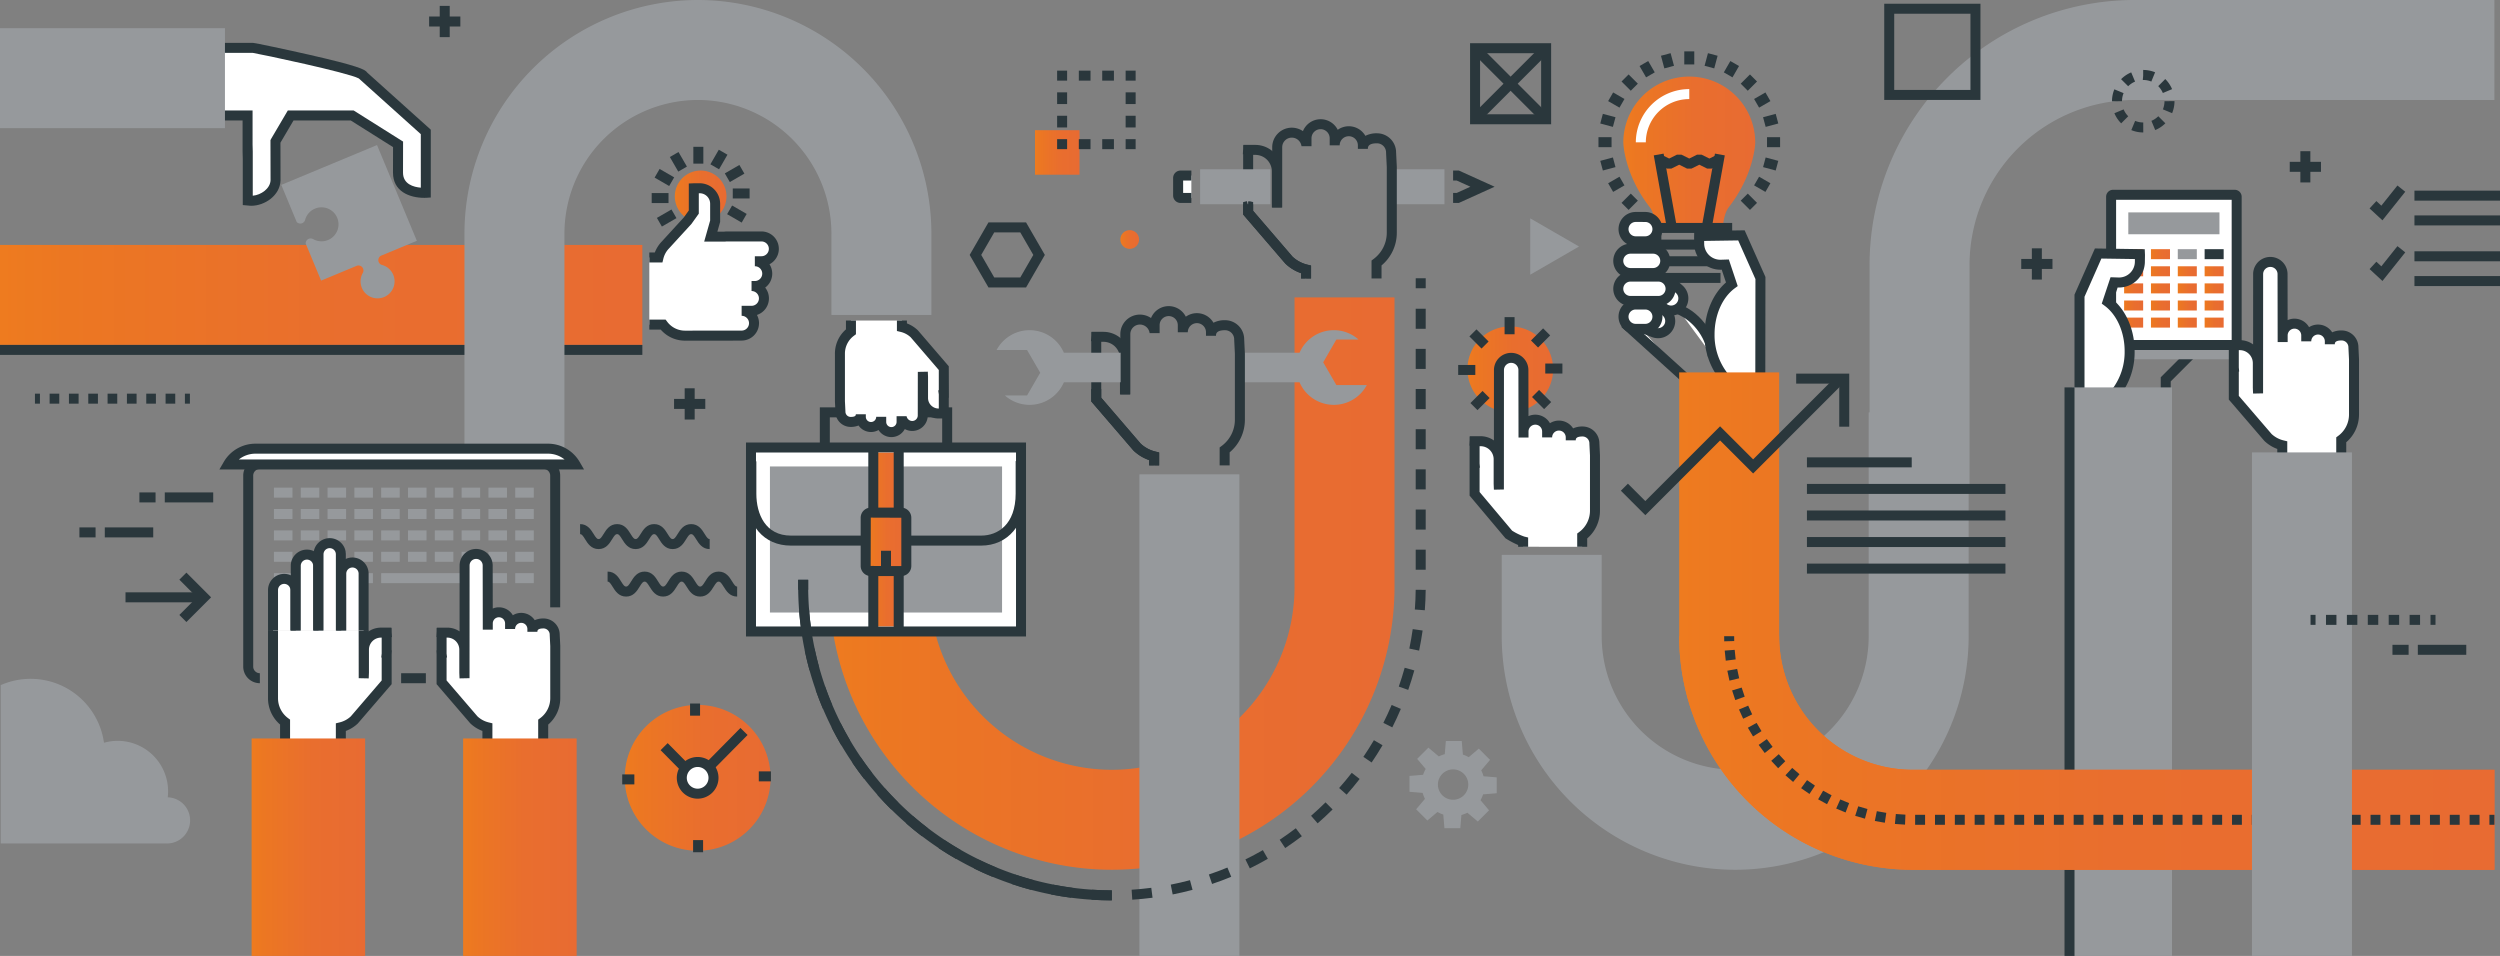 <svg xmlns="http://www.w3.org/2000/svg" xmlns:xlink="http://www.w3.org/1999/xlink" width="849.999" height="325.023" viewBox="0 0 849.999 325.023">
  <rect x="0" y="0" width="849.999" height="325.023" fill="#808080" stroke="none"/>
  <defs>
    <linearGradient id="linear-gradient" y1="0.5" x2="1" y2="0.5" gradientUnits="objectBoundingBox">
      <stop offset="0" stop-color="#ee7b1f"/>
      <stop offset="0.105" stop-color="#ec7722"/>
      <stop offset="0.538" stop-color="#e96e2e"/>
      <stop offset="1" stop-color="#e86b32"/>
    </linearGradient>
    <clipPath id="clip-path">
      <rect id="Rectangle_373" data-name="Rectangle 373" width="68.507" height="66.281" fill="none"/>
    </clipPath>
  </defs>
  <g id="Group_747" data-name="Group 747" transform="translate(474.342 -367.113)">
    <g id="Group_440" data-name="Group 440" transform="translate(-474.342 450.389)">
      <rect id="Rectangle_203" data-name="Rectangle 203" width="218.398" height="33.992" fill="url(#linear-gradient)"/>
    </g>
    <g id="Group_441" data-name="Group 441" transform="translate(-474.342 484.381)">
      <rect id="Rectangle_204" data-name="Rectangle 204" width="218.398" height="3.399" fill="#2a373c"/>
    </g>
    <g id="Group_444" data-name="Group 444" transform="translate(-192.353 468.234)">
      <g id="Group_443" data-name="Group 443">
        <g id="Group_442" data-name="Group 442">
          <path id="Path_204" data-name="Path 204" d="M-202.236,624.855a96.192,96.192,0,0,1-96.038-96.127v-1.691h33.992v1.691a62.16,62.16,0,0,0,62.046,62.135,62.2,62.2,0,0,0,62.116-62.135V430.251h33.992v98.477A96.227,96.227,0,0,1-202.236,624.855Z" transform="translate(298.274 -430.251)" fill="url(#linear-gradient)"/>
        </g>
      </g>
    </g>
    <g id="Group_461" data-name="Group 461" transform="translate(-220.705 476.104)">
      <g id="Group_445" data-name="Group 445" transform="translate(0 41.462)">
        <rect id="Rectangle_205" data-name="Rectangle 205" width="91.808" height="62.548" transform="translate(1.699 1.7)" fill="#fff"/>
        <path id="Path_205" data-name="Path 205" d="M-220.769,527h-95.207V461.053h95.207Zm-91.808-3.4h88.409V464.453h-88.409Z" transform="translate(315.976 -461.053)" fill="#2a373c"/>
      </g>
      <rect id="Rectangle_206" data-name="Rectangle 206" width="78.923" height="49.663" transform="translate(8.141 49.605)" fill="#96999c"/>
      <rect id="Rectangle_207" data-name="Rectangle 207" width="11.273" height="59.048" transform="translate(41.965 44.912)" fill="url(#linear-gradient)"/>
      <g id="Group_448" data-name="Group 448" transform="translate(0.122 47.761)">
        <g id="Group_446" data-name="Group 446" transform="translate(0 0.106)">
          <path id="Path_206" data-name="Path 206" d="M-276.131,493.7H-300.76c-9.2,0-15.14-6.917-15.14-17.621V465.052h3.4v11.025c0,6.876,3.083,14.221,11.74,14.221h24.629Z" transform="translate(315.9 -465.052)" fill="#2a373c"/>
        </g>
        <g id="Group_447" data-name="Group 447" transform="translate(55.875)">
          <path id="Path_207" data-name="Path 207" d="M-257.064,493.738h-23.949v-3.4h23.949c5.676,0,11.74-3.762,11.74-14.326V464.986h3.4v11.025C-241.926,486.614-248.009,493.738-257.064,493.738Z" transform="translate(281.013 -464.986)" fill="#2a373c"/>
        </g>
      </g>
      <g id="Group_449" data-name="Group 449" transform="translate(25.1 29.508)">
        <path id="Path_208" data-name="Path 208" d="M-255.3,466.061h-3.4v-9.073h-38.2v9.073h-3.4V453.589h45Z" transform="translate(300.304 -453.589)" fill="#2a373c"/>
      </g>
      <g id="Group_450" data-name="Group 450" transform="translate(30.238)">
        <path id="Path_209" data-name="Path 209" d="M-292.288,435.165v3.8a9.289,9.289,0,0,0-3.746,7.452v16.171l.173,3.572a3.465,3.465,0,0,0,3.466,3.464c1.914,0,3.464-.685,3.464-2.6v.865a3.465,3.465,0,0,0,3.464,3.466A3.466,3.466,0,0,0-282,467.893v1.733a3.464,3.464,0,0,0,3.464,3.464,3.463,3.463,0,0,0,3.463-3.464v-1.949a3.643,3.643,0,0,0,3.616,3.335,3.585,3.585,0,0,0,3.583-3.583l.021-14.81.07,1.707v7.157a5.29,5.29,0,0,0,5.295,5.292h1.76c.077,0-.07-.006,0-.011v-6.623c-.01,0,.014,0,0-.006v-8.79l-10.029-11.672a9.328,9.328,0,0,0-4.2-2.292v-2.217" transform="translate(297.735 -435.165)" fill="#fff"/>
        <path id="Path_210" data-name="Path 210" d="M-277.9,474.79a5.164,5.164,0,0,1-4.369-2.412,5.134,5.134,0,0,1-2.561.681,5.159,5.159,0,0,1-4.241-2.221,6.754,6.754,0,0,1-2.687.489,5.17,5.17,0,0,1-5.165-5.164l-.173-3.488,0-16.255a10.9,10.9,0,0,1,3.748-8.261v-2.993h3.4v4.654l-.682.509a7.551,7.551,0,0,0-3.065,6.091v16.171l.171,3.488a1.789,1.789,0,0,0,1.768,1.847c1.765,0,1.765-.605,1.765-.9h3.4v.865a1.768,1.768,0,0,0,1.765,1.767,1.768,1.768,0,0,0,1.765-1.767h3.4v1.733a1.767,1.767,0,0,0,1.765,1.765,1.767,1.767,0,0,0,1.763-1.765v-1.949h3.4a1.968,1.968,0,0,0,1.917,1.635,1.886,1.886,0,0,0,1.883-1.883l.021-14.812,3.4-.067.07,1.706,0,7.228a3.6,3.6,0,0,0,3.6,3.592h.061v-4.8l-.192-1.363.192-.054v-6.885l-9.56-11.125a7.646,7.646,0,0,0-3.378-1.818l-1.3-.315v-3.552h3.4v.969a11.066,11.066,0,0,1,3.672,2.3l.12.126,10.441,12.15.045,10.691-.045.013v3.849l.1.011-.1,1.924v1.148l-.069,0-.006.12h-3.384a6.96,6.96,0,0,1-3.687-1.051v.006a5.288,5.288,0,0,1-5.282,5.282,5.32,5.32,0,0,1-2.527-.65A5.171,5.171,0,0,1-277.9,474.79Z" transform="translate(297.096 -435.165)" fill="#2a373c"/>
      </g>
      <g id="Group_460" data-name="Group 460" transform="translate(38.991 43.443)">
        <g id="Group_459" data-name="Group 459">
          <g id="Group_453" data-name="Group 453" transform="translate(2.596)">
            <g id="Group_451" data-name="Group 451" transform="translate(8.633)">
              <rect id="Rectangle_208" data-name="Rectangle 208" width="3.399" height="21.333" fill="#2a373c"/>
            </g>
            <g id="Group_452" data-name="Group 452">
              <rect id="Rectangle_209" data-name="Rectangle 209" width="3.399" height="21.333" fill="#2a373c"/>
            </g>
          </g>
          <g id="Group_456" data-name="Group 456" transform="translate(2.596 41.248)">
            <g id="Group_454" data-name="Group 454" transform="translate(8.633)">
              <rect id="Rectangle_210" data-name="Rectangle 210" width="3.399" height="20.26" fill="#2a373c"/>
            </g>
            <g id="Group_455" data-name="Group 455">
              <rect id="Rectangle_211" data-name="Rectangle 211" width="3.399" height="20.26" fill="#2a373c"/>
            </g>
          </g>
          <g id="Group_457" data-name="Group 457" transform="translate(0 20.158)">
            <path id="Path_211" data-name="Path 211" d="M-277.849,498.15h-10.341a3.445,3.445,0,0,1-3.44-3.442V478.318a3.445,3.445,0,0,1,3.44-3.442h10.341a3.445,3.445,0,0,1,3.44,3.442v16.391A3.445,3.445,0,0,1-277.849,498.15Zm-10.341-19.874-.042,16.432,10.383.042a.04.04,0,0,0,.04-.042V478.318Z" transform="translate(291.631 -474.876)" fill="#2a373c"/>
          </g>
          <g id="Group_458" data-name="Group 458" transform="translate(6.913 34.824)">
            <rect id="Rectangle_212" data-name="Rectangle 212" width="3.399" height="5.826" fill="#2a373c"/>
          </g>
        </g>
      </g>
    </g>
    <g id="Group_464" data-name="Group 464" transform="translate(-316.424 367.113)">
      <g id="Group_463" data-name="Group 463">
        <g id="Group_462" data-name="Group 462">
          <path id="Path_212" data-name="Path 212" d="M-341.749,522.621h-33.992V446.534a79.477,79.477,0,0,1,79.351-79.421,79.5,79.5,0,0,1,79.407,79.421v27.648h-33.992V446.534a45.474,45.474,0,0,0-45.415-45.429,45.446,45.446,0,0,0-45.359,45.429Z" transform="translate(375.741 -367.113)" fill="#96999c"/>
        </g>
      </g>
    </g>
    <g id="Group_467" data-name="Group 467" transform="translate(36.243 507.331)">
      <g id="Group_466" data-name="Group 466">
        <g id="Group_465" data-name="Group 465">
          <path id="Path_213" data-name="Path 213" d="M-76.136,610.17a79.5,79.5,0,0,1-79.407-79.421V503.1h33.991v27.648a45.475,45.475,0,0,0,45.416,45.431,45.446,45.446,0,0,0,45.359-45.431V454.662H3.215v76.087A79.476,79.476,0,0,1-76.136,610.17Z" transform="translate(155.543 -454.662)" fill="#96999c"/>
        </g>
      </g>
    </g>
    <g id="Group_470" data-name="Group 470" transform="translate(-431.669 561.804)">
      <g id="Group_468" data-name="Group 468" transform="translate(18.302)">
        <path id="Path_214" data-name="Path 214" d="M-433.866,505.468l-2.4-2.4,5.99-6-5.99-5.993,2.4-2.4,8.39,8.4Z" transform="translate(436.271 -488.674)" fill="#2a373c"/>
      </g>
      <g id="Group_469" data-name="Group 469" transform="translate(0 6.698)">
        <rect id="Rectangle_213" data-name="Rectangle 213" width="26.08" height="3.399" fill="#2a373c"/>
      </g>
    </g>
    <g id="Group_471" data-name="Group 471" transform="translate(-277.111 545.306)">
      <path id="Path_215" data-name="Path 215" d="M-307.142,486.871c-2.521,0-3.719-1.94-4.592-3.357-.807-1.307-1.166-1.741-1.7-1.741s-.892.434-1.7,1.741c-.873,1.417-2.069,3.357-4.592,3.357s-3.717-1.94-4.592-3.357c-.807-1.307-1.166-1.741-1.7-1.741s-.9.434-1.7,1.743c-.874,1.416-2.071,3.355-4.592,3.355s-3.719-1.94-4.593-3.355c-.806-1.309-1.164-1.743-1.7-1.743s-.894.434-1.7,1.743c-.876,1.416-2.074,3.355-4.595,3.355s-3.72-1.94-4.595-3.355c-.807-1.309-1.166-1.743-1.7-1.743v-3.4c2.523,0,3.72,1.941,4.595,3.357.807,1.307,1.166,1.743,1.7,1.743s.894-.436,1.7-1.743c.874-1.417,2.074-3.357,4.595-3.357s3.719,1.941,4.593,3.357c.806,1.307,1.164,1.743,1.7,1.743s.894-.436,1.7-1.743c.875-1.416,2.072-3.357,4.595-3.357s3.719,1.941,4.592,3.357c.807,1.307,1.166,1.743,1.7,1.743s.892-.436,1.7-1.743c.874-1.416,2.071-3.357,4.592-3.357s3.717,1.941,4.592,3.357c.807,1.307,1.166,1.743,1.7,1.743Z" transform="translate(351.195 -478.373)" fill="#2a373c"/>
    </g>
    <g id="Group_472" data-name="Group 472" transform="translate(-267.763 561.452)">
      <path id="Path_216" data-name="Path 216" d="M-301.306,496.952c-2.521,0-3.717-1.94-4.592-3.357-.806-1.307-1.164-1.741-1.7-1.741s-.892.434-1.7,1.741c-.874,1.417-2.071,3.357-4.592,3.357s-3.719-1.94-4.592-3.357c-.807-1.307-1.166-1.741-1.7-1.741s-.894.434-1.7,1.743c-.874,1.416-2.072,3.355-4.593,3.355s-3.717-1.94-4.592-3.355c-.807-1.309-1.164-1.743-1.7-1.743s-.9.434-1.7,1.743c-.874,1.416-2.072,3.355-4.595,3.355s-3.719-1.94-4.593-3.355c-.809-1.309-1.166-1.743-1.7-1.743v-3.4c2.523,0,3.721,1.941,4.595,3.357.806,1.307,1.166,1.743,1.7,1.743s.9-.436,1.7-1.743c.875-1.417,2.072-3.357,4.595-3.357s3.719,1.941,4.592,3.357c.807,1.307,1.166,1.743,1.7,1.743s.894-.436,1.7-1.743c.874-1.416,2.072-3.357,4.593-3.357s3.719,1.941,4.593,3.357c.806,1.307,1.164,1.743,1.7,1.743s.892-.436,1.7-1.743c.873-1.416,2.069-3.357,4.592-3.357s3.717,1.941,4.592,3.357c.806,1.307,1.164,1.743,1.7,1.743Z" transform="translate(345.358 -488.454)" fill="#2a373c"/>
    </g>
    <g id="Group_479" data-name="Group 479" transform="translate(331.312 430.186)">
      <g id="Group_473" data-name="Group 473" transform="translate(15.257 1.748)">
        <rect id="Rectangle_214" data-name="Rectangle 214" width="29.088" height="3.399" fill="#2a373c"/>
      </g>
      <g id="Group_474" data-name="Group 474" transform="translate(15.257 10.169)">
        <rect id="Rectangle_215" data-name="Rectangle 215" width="29.088" height="3.399" fill="#2a373c"/>
      </g>
      <g id="Group_475" data-name="Group 475" transform="translate(0)">
        <path id="Path_217" data-name="Path 217" d="M33.069,418.332l-4.378-4.047,2.309-2.5,1.692,1.566,5.472-6.86,2.657,2.12Z" transform="translate(-28.692 -406.495)" fill="#2a373c"/>
      </g>
      <g id="Group_476" data-name="Group 476" transform="translate(15.257 22.365)">
        <rect id="Rectangle_216" data-name="Rectangle 216" width="29.088" height="3.399" fill="#2a373c"/>
      </g>
      <g id="Group_477" data-name="Group 477" transform="translate(15.257 30.788)">
        <rect id="Rectangle_217" data-name="Rectangle 217" width="29.088" height="3.399" fill="#2a373c"/>
      </g>
      <g id="Group_478" data-name="Group 478" transform="translate(0.001 20.618)">
        <path id="Path_218" data-name="Path 218" d="M33.069,431.206l-4.377-4.046,2.307-2.5,1.693,1.565,5.472-6.86,2.657,2.119Z" transform="translate(-28.692 -419.368)" fill="#2a373c"/>
      </g>
    </g>
    <g id="Group_483" data-name="Group 483" transform="translate(25.477 381.795)">
      <g id="Group_480" data-name="Group 480">
        <path id="Path_219" data-name="Path 219" d="M-134.7,403.843h-27.563V376.28H-134.7Zm-24.165-3.4H-138.1V379.679h-20.765Z" transform="translate(162.265 -376.28)" fill="#2a373c"/>
      </g>
      <g id="Group_481" data-name="Group 481" transform="translate(0.498 0.498)">
        <rect id="Rectangle_218" data-name="Rectangle 218" width="34.173" height="3.399" transform="translate(0 24.164) rotate(-45)" fill="#2a373c"/>
      </g>
      <g id="Group_482" data-name="Group 482" transform="translate(0.498 0.497)">
        <rect id="Rectangle_219" data-name="Rectangle 219" width="3.399" height="34.173" transform="translate(0 2.403) rotate(-44.999)" fill="#2a373c"/>
      </g>
    </g>
    <path id="Path_220" data-name="Path 220" d="M-145.477,542.182l0-5.4-4.481-.373a10.644,10.644,0,0,0-.782-2.023l3-3.549-3.817-3.818-3.434,2.907a10.614,10.614,0,0,0-1.981-.879l-.386-4.633h-5.4l-.375,4.483a10.434,10.434,0,0,0-2.021.78l-3.549-3-3.818,3.817,2.907,3.434a10.624,10.624,0,0,0-.881,1.981l-4.632.384v5.4l4.481.373a10.643,10.643,0,0,0,.78,2.023l-3,3.548,3.817,3.818,3.434-2.905a10.586,10.586,0,0,0,1.98.878l.388,4.635h5.4l.375-4.481a10.724,10.724,0,0,0,2.02-.782l3.551,3,3.817-3.817-2.9-3.434a10.719,10.719,0,0,0,.878-1.981ZM-160.3,544.4a5.162,5.162,0,0,1-5.162-5.162,5.163,5.163,0,0,1,5.162-5.162,5.162,5.162,0,0,1,5.16,5.162A5.161,5.161,0,0,1-160.3,544.4Z" transform="translate(180.01 94.632)" fill="#96999c"/>
    <g id="Group_486" data-name="Group 486" transform="translate(-328.445 369.114)">
      <g id="Group_484" data-name="Group 484" transform="translate(3.611)">
        <rect id="Rectangle_220" data-name="Rectangle 220" width="3.399" height="10.622" fill="#2a373c"/>
      </g>
      <g id="Group_485" data-name="Group 485" transform="translate(0 3.612)">
        <rect id="Rectangle_221" data-name="Rectangle 221" width="10.622" height="3.399" fill="#2a373c"/>
      </g>
    </g>
    <g id="Group_489" data-name="Group 489" transform="translate(304.169 418.52)">
      <g id="Group_487" data-name="Group 487" transform="translate(3.612)">
        <rect id="Rectangle_222" data-name="Rectangle 222" width="3.399" height="10.622" fill="#2a373c"/>
      </g>
      <g id="Group_488" data-name="Group 488" transform="translate(0 3.612)">
        <rect id="Rectangle_223" data-name="Rectangle 223" width="10.622" height="3.399" fill="#2a373c"/>
      </g>
    </g>
    <g id="Group_492" data-name="Group 492" transform="translate(212.877 451.544)">
      <g id="Group_490" data-name="Group 490" transform="translate(3.611)">
        <rect id="Rectangle_224" data-name="Rectangle 224" width="3.399" height="10.622" fill="#2a373c"/>
      </g>
      <g id="Group_491" data-name="Group 491" transform="translate(0 3.612)">
        <rect id="Rectangle_225" data-name="Rectangle 225" width="10.622" height="3.399" fill="#2a373c"/>
      </g>
    </g>
    <g id="Group_495" data-name="Group 495" transform="translate(-245.164 499.133)">
      <g id="Group_493" data-name="Group 493" transform="translate(3.611)">
        <rect id="Rectangle_226" data-name="Rectangle 226" width="3.399" height="10.622" fill="#2a373c"/>
      </g>
      <g id="Group_494" data-name="Group 494" transform="translate(0 3.612)">
        <rect id="Rectangle_227" data-name="Rectangle 227" width="10.622" height="3.399" fill="#2a373c"/>
      </g>
    </g>
    <g id="Group_498" data-name="Group 498" transform="translate(-426.945 534.533)">
      <g id="Group_496" data-name="Group 496" transform="translate(8.626)">
        <rect id="Rectangle_228" data-name="Rectangle 228" width="16.471" height="3.399" fill="#2a373c"/>
      </g>
      <g id="Group_497" data-name="Group 497">
        <rect id="Rectangle_229" data-name="Rectangle 229" width="5.49" height="3.399" fill="#2a373c"/>
      </g>
    </g>
    <g id="Group_501" data-name="Group 501" transform="translate(-447.34 546.43)">
      <g id="Group_499" data-name="Group 499" transform="translate(8.626)">
        <rect id="Rectangle_230" data-name="Rectangle 230" width="16.471" height="3.399" fill="#2a373c"/>
      </g>
      <g id="Group_500" data-name="Group 500">
        <rect id="Rectangle_231" data-name="Rectangle 231" width="5.49" height="3.399" fill="#2a373c"/>
      </g>
    </g>
    <g id="Group_505" data-name="Group 505" transform="translate(-462.461 500.959)">
      <g id="Group_502" data-name="Group 502" transform="translate(0 0.001)">
        <rect id="Rectangle_232" data-name="Rectangle 232" width="1.7" height="3.399" fill="#2a373c"/>
      </g>
      <g id="Group_503" data-name="Group 503" transform="translate(4.986)">
        <path id="Path_221" data-name="Path 221" d="M-421.093,454.084h-3.286v-3.4h3.286Zm-6.573,0h-3.285v-3.4h3.285Zm-6.571,0h-3.286v-3.4h3.286Zm-6.571,0H-444.1v-3.4h3.286Zm-6.573,0h-3.285v-3.4h3.285Zm-6.571,0h-3.285v-3.4h3.285Zm-6.571,0h-3.286v-3.4h3.286Z" transform="translate(463.811 -450.684)" fill="#2a373c"/>
      </g>
      <g id="Group_504" data-name="Group 504" transform="translate(50.988 0.001)">
        <rect id="Rectangle_233" data-name="Rectangle 233" width="1.7" height="3.399" fill="#2a373c"/>
      </g>
    </g>
    <path id="Path_222" data-name="Path 222" d="M-132.9,423.044l-8.295,4.79-8.3,4.788V413.466l8.3,4.788Z" transform="translate(195.427 27.886)" fill="#96999c"/>
    <rect id="Rectangle_234" data-name="Rectangle 234" width="15.134" height="15.134" transform="translate(-122.444 411.379)" fill="url(#linear-gradient)"/>
    <g id="Group_514" data-name="Group 514" transform="translate(-114.923 391.132)">
      <g id="Group_506" data-name="Group 506" transform="translate(23.297 23.296)">
        <rect id="Rectangle_235" data-name="Rectangle 235" width="3.399" height="3.399" fill="#2a373c"/>
      </g>
      <g id="Group_507" data-name="Group 507" transform="translate(7.379 23.297)">
        <path id="Path_223" data-name="Path 223" d="M-233.383,400.055h-3.978v-3.4h3.978Zm-7.958,0h-3.98v-3.4h3.98Z" transform="translate(245.321 -396.656)" fill="#2a373c"/>
      </g>
      <g id="Group_508" data-name="Group 508" transform="translate(0.001 23.296)">
        <rect id="Rectangle_236" data-name="Rectangle 236" width="3.399" height="3.399" fill="#2a373c"/>
      </g>
      <g id="Group_509" data-name="Group 509" transform="translate(0 7.379)">
        <path id="Path_224" data-name="Path 224" d="M-246.528,398.655h-3.4v-3.978h3.4Zm0-7.958h-3.4v-3.98h3.4Z" transform="translate(249.928 -386.717)" fill="#2a373c"/>
      </g>
      <g id="Group_510" data-name="Group 510" transform="translate(0.001)">
        <rect id="Rectangle_237" data-name="Rectangle 237" width="3.399" height="3.399" fill="#2a373c"/>
      </g>
      <g id="Group_511" data-name="Group 511" transform="translate(7.379)">
        <path id="Path_225" data-name="Path 225" d="M-233.383,385.509h-3.98v-3.4h3.98Zm-7.96,0h-3.978v-3.4h3.978Z" transform="translate(245.321 -382.11)" fill="#2a373c"/>
      </g>
      <g id="Group_512" data-name="Group 512" transform="translate(23.297)">
        <rect id="Rectangle_238" data-name="Rectangle 238" width="3.399" height="3.399" fill="#2a373c"/>
      </g>
      <g id="Group_513" data-name="Group 513" transform="translate(23.297 7.379)">
        <path id="Path_226" data-name="Path 226" d="M-231.982,398.655h-3.4v-3.98h3.4Zm0-7.958h-3.4v-3.98h3.4Z" transform="translate(235.382 -386.717)" fill="#2a373c"/>
      </g>
    </g>
    <circle id="Ellipse_4" data-name="Ellipse 4" cx="3.187" cy="3.187" r="3.187" transform="translate(-93.429 445.356)" fill="url(#linear-gradient)"/>
    <g id="Group_520" data-name="Group 520" transform="translate(-75.482 407.644)">
      <g id="Group_515" data-name="Group 515" transform="translate(23.708 8.733)">
        <path id="Path_227" data-name="Path 227" d="M-187.308,443.294h-3.4v-1.8a14.641,14.641,0,0,1-5.282-3.2l-.119-.125-14.286-16.621V408.894l-.106-1.212.106-.045v-6.568l-.1-.013.1-2.015v-1.027l.067-.006.008-.133,4.062,0a9.03,9.03,0,0,1,9.022,9.019v12.263h-3.4V406.892a5.627,5.627,0,0,0-5.622-5.62h-.738v7.289l.248,1.2-.248.107v10.418l13.405,15.6a11.239,11.239,0,0,0,4.986,2.694l1.3.317Z" transform="translate(210.499 -397.873)" fill="#2a373c"/>
      </g>
      <g id="Group_516" data-name="Group 516" transform="translate(0 17.456)">
        <path id="Path_228" data-name="Path 228" d="M-219.737,404.38h-3.684a.825.825,0,0,0-.82.836v5.944a.828.828,0,0,0,.82.839h3.684" transform="translate(225.94 -402.681)" fill="#fff"/>
        <path id="Path_229" data-name="Path 229" d="M-219.1,414.336h-3.684A2.531,2.531,0,0,1-225.3,411.8v-5.944a2.529,2.529,0,0,1,2.519-2.535h3.684v3.4h-2.8v4.22h2.8Z" transform="translate(225.302 -403.319)" fill="#2a373c"/>
      </g>
      <g id="Group_517" data-name="Group 517" transform="translate(95.196 17.455)">
        <path id="Path_230" data-name="Path 230" d="M-163.9,414.327h-1.966v-3.4h1.232l4.644-2.105-4.644-2.1h-1.232v-3.4h1.966l12.144,5.5Z" transform="translate(165.864 -403.319)" fill="#2a373c"/>
      </g>
      <rect id="Rectangle_239" data-name="Rectangle 239" width="18.292" height="11.882" transform="translate(73.965 17.024)" fill="#96999c"/>
      <rect id="Rectangle_240" data-name="Rectangle 240" width="23.884" height="11.882" transform="translate(9.181 17.024)" fill="#96999c"/>
      <g id="Group_518" data-name="Group 518" transform="translate(23.793 27.805)">
        <path id="Path_231" data-name="Path 231" d="M-209.37,410.843c.013,0-.018,0,0,.006v2.266l13.876,16.142a12.89,12.89,0,0,0,5.811,3.17v3.064" transform="translate(211.09 -409.142)" fill="#fff"/>
        <path id="Path_232" data-name="Path 232" d="M-187.34,436.13h-3.4v-1.8a14.641,14.641,0,0,1-5.282-3.2l-.119-.125-14.286-16.621-.021-4.207,1.291-.338.426,1.632,0-.008v-1.682l.335.295.059-.242,1.305.311v2.979l13.405,15.6a11.239,11.239,0,0,0,4.986,2.694l1.3.317Z" transform="translate(210.446 -409.781)" fill="#2a373c"/>
      </g>
      <g id="Group_519" data-name="Group 519" transform="translate(33.699)">
        <path id="Path_233" data-name="Path 233" d="M-167.1,446.575h-3.4v-6.107l.682-.509a11.087,11.087,0,0,0,4.5-8.95V408.643l-.24-4.858a3.116,3.116,0,0,0-3.094-3.174c-3.085,0-3.091,1.32-3.091,1.888v0h-3.4v-1.2a3.1,3.1,0,0,0-3.093-3.093,3.094,3.094,0,0,0-3.089,3.093h-3.4v-2.4a3.1,3.1,0,0,0-3.093-3.091,3.1,3.1,0,0,0-3.093,3.091v2.7h-3.4a3.335,3.335,0,0,0-3.3-2.913,3.26,3.26,0,0,0-3.258,3.256v20.484h-3.4V401.951A6.663,6.663,0,0,1-197.6,395.3a6.818,6.818,0,0,1,3.78,1.169,6.5,6.5,0,0,1,6.014-4.046,6.5,6.5,0,0,1,5.814,3.6,6.455,6.455,0,0,1,3.769-1.209,6.5,6.5,0,0,1,5.628,3.259,8.3,8.3,0,0,1,3.956-.863,6.5,6.5,0,0,1,6.493,6.491l.239,4.859,0,22.448A14.435,14.435,0,0,1-167.1,442.14Z" transform="translate(204.261 -392.42)" fill="#2a373c"/>
      </g>
    </g>
    <g id="Group_531" data-name="Group 531" transform="translate(21.438 474.937)">
      <path id="Path_234" data-name="Path 234" d="M-133.69,450.969a14.564,14.564,0,0,1-14.563,14.565,14.566,14.566,0,0,1-14.565-14.565,14.565,14.565,0,0,1,14.565-14.563A14.564,14.564,0,0,1-133.69,450.969Z" transform="translate(165.971 -433.251)" fill="url(#linear-gradient)"/>
      <g id="Group_529" data-name="Group 529">
        <g id="Group_521" data-name="Group 521" transform="translate(15.776)">
          <rect id="Rectangle_241" data-name="Rectangle 241" width="3.399" height="5.826" fill="#2a373c"/>
        </g>
        <g id="Group_522" data-name="Group 522" transform="translate(3.817 4.16)">
          <rect id="Rectangle_242" data-name="Rectangle 242" width="3.399" height="5.825" transform="translate(0 2.403) rotate(-44.995)" fill="#2a373c"/>
        </g>
        <g id="Group_523" data-name="Group 523" transform="translate(0 16.263)">
          <rect id="Rectangle_243" data-name="Rectangle 243" width="5.825" height="3.399" fill="#2a373c"/>
        </g>
        <g id="Group_524" data-name="Group 524" transform="translate(4.158 25.098)">
          <rect id="Rectangle_244" data-name="Rectangle 244" width="5.826" height="3.399" transform="translate(0 4.12) rotate(-45)" fill="#2a373c"/>
        </g>
        <g id="Group_525" data-name="Group 525" transform="translate(16.262 29.613)">
          <rect id="Rectangle_245" data-name="Rectangle 245" width="3.399" height="5.826" fill="#2a373c"/>
        </g>
        <g id="Group_526" data-name="Group 526" transform="translate(25.099 24.756)">
          <rect id="Rectangle_246" data-name="Rectangle 246" width="3.399" height="5.826" transform="matrix(0.707, -0.707, 0.707, 0.707, 0, 2.403)" fill="#2a373c"/>
        </g>
        <g id="Group_527" data-name="Group 527" transform="translate(29.613 15.778)">
          <rect id="Rectangle_247" data-name="Rectangle 247" width="5.825" height="3.399" fill="#2a373c"/>
        </g>
        <g id="Group_528" data-name="Group 528" transform="translate(24.756 3.817)">
          <rect id="Rectangle_248" data-name="Rectangle 248" width="5.824" height="3.399" transform="translate(0 4.118) rotate(-45)" fill="#2a373c"/>
        </g>
      </g>
      <g id="Group_530" data-name="Group 530" transform="translate(3.783 12.143)">
        <path id="Path_235" data-name="Path 235" d="M-124.7,507.314v-3.653a10.761,10.761,0,0,0,4.344-8.642V476.273l-.2-4.14a4.017,4.017,0,0,0-4.015-4.018c-2.218,0-4.018.794-4.018,3.013v-1a4.016,4.016,0,0,0-4.017-4.017,4.018,4.018,0,0,0-4.015,4.017v-2.008a4.019,4.019,0,0,0-4.017-4.017,4.015,4.015,0,0,0-4.014,4.017v2.06c0-.969-.037-22.938-.037-22.938a4.163,4.163,0,0,0-4.158-4.158,4.16,4.16,0,0,0-4.155,4.158l-.024,40.6-.082-1.98v-8.3a6.13,6.13,0,0,0-6.137-6.133h-2.042c-.09,0,.083.006,0,.013v7.68c.011,0-.016,0,0,.006V489.31l11.629,13.825a22.687,22.687,0,0,0,4.872,2.362v1.816" transform="translate(163.09 -441.38)" fill="#fff"/>
        <path id="Path_236" data-name="Path 236" d="M-122.339,507.952h-3.4v-4.505l.682-.509a9.022,9.022,0,0,0,3.661-7.281V476.912l-.2-4.058a2.34,2.34,0,0,0-2.317-2.4c-2.309,0-2.319.881-2.319,1.308v0h-3.4v-1a2.32,2.32,0,0,0-2.317-2.318,2.318,2.318,0,0,0-2.314,2.318h-3.4v-2.008a2.319,2.319,0,0,0-2.317-2.316,2.317,2.317,0,0,0-2.314,2.316v2.06h-3.4c0-.969-.035-22.936-.035-22.936a2.461,2.461,0,0,0-2.458-2.458,2.459,2.459,0,0,0-2.455,2.457l-.022,40.6-3.4.069-.082-1.98,0-8.371a4.441,4.441,0,0,0-4.438-4.433h-.343v5.891l.122,1.393-.122.03v8.256l11.057,13.144a19.444,19.444,0,0,0,4.147,2.012l1.3.315v3.152h-3.4v-.6a29,29,0,0,1-4.082-2.146l-.223-.141-12.2-14.5v-17l-.1-.011.1-1.989V470.5l.064,0,.008-.138,3.669,0a7.8,7.8,0,0,1,4.529,1.445l.014-23.929a5.862,5.862,0,0,1,5.854-5.855,5.864,5.864,0,0,1,5.857,5.857h0s.014,8.932.026,15.657a5.7,5.7,0,0,1,2.326-.495,5.72,5.72,0,0,1,4.973,2.9,5.677,5.677,0,0,1,3.059-.891,5.715,5.715,0,0,1,4.822,2.651,7.3,7.3,0,0,1,3.213-.642,5.723,5.723,0,0,1,5.716,5.718l.2,4.058,0,18.827a12.373,12.373,0,0,1-4.342,9.457Z" transform="translate(162.425 -442.018)" fill="#2a373c"/>
      </g>
    </g>
    <g id="Group_543" data-name="Group 543" transform="translate(-253.572 417.028)">
      <path id="Path_237" data-name="Path 237" d="M-313.525,412.1a8.782,8.782,0,0,1-8.781,8.78,8.779,8.779,0,0,1-8.78-8.78,8.779,8.779,0,0,1,8.78-8.78A8.782,8.782,0,0,1-313.525,412.1Z" transform="translate(339.754 -395.248)" fill="url(#linear-gradient)"/>
      <g id="Group_541" data-name="Group 541" transform="translate(0.804)">
        <g id="Group_532" data-name="Group 532" transform="translate(14.164)">
          <rect id="Rectangle_249" data-name="Rectangle 249" width="3.399" height="5.723" fill="#2a373c"/>
        </g>
        <g id="Group_533" data-name="Group 533" transform="translate(6.174 1.771)">
          <rect id="Rectangle_250" data-name="Rectangle 250" width="3.4" height="5.721" transform="translate(0 1.7) rotate(-30.001)" fill="#2a373c"/>
        </g>
        <g id="Group_534" data-name="Group 534" transform="translate(0.991 7.526)">
          <rect id="Rectangle_251" data-name="Rectangle 251" width="3.4" height="5.721" transform="translate(0 2.944) rotate(-59.999)" fill="#2a373c"/>
        </g>
        <g id="Group_535" data-name="Group 535" transform="translate(0 15.726)">
          <rect id="Rectangle_252" data-name="Rectangle 252" width="5.722" height="3.399" fill="#2a373c"/>
        </g>
        <g id="Group_536" data-name="Group 536" transform="translate(1.769 21.31)">
          <rect id="Rectangle_253" data-name="Rectangle 253" width="5.723" height="3.398" transform="matrix(0.866, -0.5, 0.5, 0.866, 0, 2.862)" fill="#2a373c"/>
        </g>
        <g id="Group_537" data-name="Group 537" transform="translate(25.644 19.959)">
          <rect id="Rectangle_254" data-name="Rectangle 254" width="3.4" height="5.722" transform="matrix(0.5, -0.866, 0.866, 0.5, 0, 2.944)" fill="#2a373c"/>
        </g>
        <g id="Group_538" data-name="Group 538" transform="translate(27.567 14.166)">
          <rect id="Rectangle_255" data-name="Rectangle 255" width="5.722" height="3.399" fill="#2a373c"/>
        </g>
        <g id="Group_539" data-name="Group 539" transform="translate(24.864 6.175)">
          <rect id="Rectangle_256" data-name="Rectangle 256" width="5.722" height="3.4" transform="translate(0 2.86) rotate(-29.995)" fill="#2a373c"/>
        </g>
        <g id="Group_540" data-name="Group 540" transform="translate(19.96 0.991)">
          <rect id="Rectangle_257" data-name="Rectangle 257" width="5.722" height="3.399" transform="translate(0 4.957) rotate(-60.029)" fill="#2a373c"/>
        </g>
      </g>
      <g id="Group_542" data-name="Group 542" transform="translate(0 12.386)">
        <path id="Path_238" data-name="Path 238" d="M-336.5,453.449h4.7a9.262,9.262,0,0,0,7.438,3.745h15.547l0-.021h3.7a4.215,4.215,0,0,0,4.214-4.212,4.214,4.214,0,0,0-4.214-4.214h3.371a4.215,4.215,0,0,0,4.214-4.214,4.215,4.215,0,0,0-4.214-4.215h1.123a4.214,4.214,0,0,0,4.214-4.212,4.214,4.214,0,0,0-4.214-4.214h2.249a4.214,4.214,0,0,0,4.212-4.214,4.212,4.212,0,0,0-4.212-4.212h-11.8a4,4,0,0,0-.71.064h-4.72l1.483-5.24v-5.937a5.28,5.28,0,0,0-5.28-5.279h-1.757c-.072,0-.144.008-.219.011v8.078l-2.045,2.883-7.672,8.381a9.258,9.258,0,0,0-2.286,4.191h-3.12" transform="translate(336.498 -405.374)" fill="#fff"/>
        <path id="Path_239" data-name="Path 239" d="M-308.816,459.531h-15.547a10.867,10.867,0,0,1-8.248-3.745H-336.5v-3.4h5.549l.509.684a7.526,7.526,0,0,0,6.076,3.059l19.248-.019A2.517,2.517,0,0,0-302.6,453.6a2.517,2.517,0,0,0-2.515-2.513v-3.4h3.371a2.517,2.517,0,0,0,2.513-2.515,2.516,2.516,0,0,0-2.513-2.514v-3.4h1.123a2.516,2.516,0,0,0,2.513-2.513,2.516,2.516,0,0,0-2.513-2.515v-3.4h2.249a2.516,2.516,0,0,0,2.513-2.515,2.515,2.515,0,0,0-2.513-2.513h-11.8a2.432,2.432,0,0,0-.416.038l-.293.026h-6.969l2.031-7.175v-5.7a3.583,3.583,0,0,0-3.58-3.578h-.277v6.93l-2.49,3.49-7.672,8.381a7.619,7.619,0,0,0-1.888,3.445l-.317,1.3H-336.5v-3.4h1.871a11,11,0,0,1,2.3-3.66l7.579-8.282,1.672-2.354V406.1l1.624-.072c.13-.008.211-.013.295-.013h1.757a6.987,6.987,0,0,1,6.98,6.978v6.174l-.935,3.3h2.337a5.627,5.627,0,0,1,.846-.064h11.8a5.919,5.919,0,0,1,5.911,5.913,5.919,5.919,0,0,1-3.181,5.244,5.867,5.867,0,0,1,.934,3.184,5.906,5.906,0,0,1-2.4,4.755,5.88,5.88,0,0,1,1.281,3.672,5.925,5.925,0,0,1-4.081,5.623,5.864,5.864,0,0,1,.709,2.8,5.92,5.92,0,0,1-5.913,5.911Z" transform="translate(336.498 -406.012)" fill="#2a373c"/>
      </g>
    </g>
    <g id="Group_574" data-name="Group 574" transform="translate(230.99 431.638)">
      <g id="Group_544" data-name="Group 544" transform="translate(29.32 53.577)">
        <path id="Path_240" data-name="Path 240" d="M-12.241,458.114h-3.4v-7.09l10.169-10.171,2.4,2.4-9.173,9.175Z" transform="translate(15.64 -440.853)" fill="#2a373c"/>
      </g>
      <g id="Group_571" data-name="Group 571" transform="translate(10.743)">
        <path id="Path_241" data-name="Path 241" d="M16.514,444.972a2.391,2.391,0,0,1-.681.05H-25.5a2.381,2.381,0,0,1-.681-.05v-4.257a2.453,2.453,0,0,1,.681-.05H15.833a2.462,2.462,0,0,1,.681.05Z" transform="translate(27.877 -387.39)" fill="#96999c"/>
        <g id="Group_545" data-name="Group 545">
          <path id="Path_242" data-name="Path 242" d="M15.833,408.462H-25.5a.68.68,0,0,0-.681.681v49.723a.68.68,0,0,0,.681.681H15.833a.681.681,0,0,0,.681-.681V409.143A.681.681,0,0,0,15.833,408.462Z" transform="translate(27.877 -406.763)" fill="#fff"/>
          <path id="Path_243" data-name="Path 243" d="M16.472,461.885H-24.859a2.384,2.384,0,0,1-2.38-2.382V409.781a2.383,2.383,0,0,1,2.38-2.38H16.472a2.383,2.383,0,0,1,2.38,2.38V459.5A2.384,2.384,0,0,1,16.472,461.885Zm-40.312-3.4H15.453V410.8H-23.84Z" transform="translate(27.239 -407.401)" fill="#2a373c"/>
        </g>
        <rect id="Rectangle_258" data-name="Rectangle 258" width="30.995" height="7.433" transform="translate(7.548 7.688)" fill="#96999c"/>
        <g id="Group_550" data-name="Group 550" transform="translate(6.124 20.194)">
          <g id="Group_546" data-name="Group 546">
            <rect id="Rectangle_259" data-name="Rectangle 259" width="6.471" height="3.399" fill="url(#linear-gradient)"/>
          </g>
          <g id="Group_547" data-name="Group 547" transform="translate(9.125)">
            <rect id="Rectangle_260" data-name="Rectangle 260" width="6.47" height="3.399" fill="url(#linear-gradient)"/>
          </g>
          <g id="Group_548" data-name="Group 548" transform="translate(18.247)">
            <rect id="Rectangle_261" data-name="Rectangle 261" width="6.47" height="3.399" fill="#96999c"/>
          </g>
          <g id="Group_549" data-name="Group 549" transform="translate(27.372)">
            <rect id="Rectangle_262" data-name="Rectangle 262" width="6.47" height="3.399" fill="#2a373c"/>
          </g>
        </g>
        <g id="Group_555" data-name="Group 555" transform="translate(6.124 26.01)">
          <g id="Group_551" data-name="Group 551">
            <rect id="Rectangle_263" data-name="Rectangle 263" width="6.471" height="3.399" fill="url(#linear-gradient)"/>
          </g>
          <g id="Group_552" data-name="Group 552" transform="translate(9.125)">
            <rect id="Rectangle_264" data-name="Rectangle 264" width="6.47" height="3.399" fill="url(#linear-gradient)"/>
          </g>
          <g id="Group_553" data-name="Group 553" transform="translate(18.247)">
            <rect id="Rectangle_265" data-name="Rectangle 265" width="6.47" height="3.399" fill="url(#linear-gradient)"/>
          </g>
          <g id="Group_554" data-name="Group 554" transform="translate(27.372)">
            <rect id="Rectangle_266" data-name="Rectangle 266" width="6.47" height="3.399" fill="url(#linear-gradient)"/>
          </g>
        </g>
        <g id="Group_560" data-name="Group 560" transform="translate(6.124 31.828)">
          <g id="Group_556" data-name="Group 556">
            <rect id="Rectangle_267" data-name="Rectangle 267" width="6.471" height="3.399" fill="url(#linear-gradient)"/>
          </g>
          <g id="Group_557" data-name="Group 557" transform="translate(9.125)">
            <rect id="Rectangle_268" data-name="Rectangle 268" width="6.47" height="3.399" fill="url(#linear-gradient)"/>
          </g>
          <g id="Group_558" data-name="Group 558" transform="translate(18.247)">
            <rect id="Rectangle_269" data-name="Rectangle 269" width="6.47" height="3.399" fill="url(#linear-gradient)"/>
          </g>
          <g id="Group_559" data-name="Group 559" transform="translate(27.372)">
            <rect id="Rectangle_270" data-name="Rectangle 270" width="6.47" height="3.399" fill="url(#linear-gradient)"/>
          </g>
        </g>
        <g id="Group_565" data-name="Group 565" transform="translate(6.124 37.646)">
          <g id="Group_561" data-name="Group 561">
            <rect id="Rectangle_271" data-name="Rectangle 271" width="6.471" height="3.399" fill="url(#linear-gradient)"/>
          </g>
          <g id="Group_562" data-name="Group 562" transform="translate(9.125)">
            <rect id="Rectangle_272" data-name="Rectangle 272" width="6.47" height="3.399" fill="url(#linear-gradient)"/>
          </g>
          <g id="Group_563" data-name="Group 563" transform="translate(18.247)">
            <rect id="Rectangle_273" data-name="Rectangle 273" width="6.47" height="3.399" fill="url(#linear-gradient)"/>
          </g>
          <g id="Group_564" data-name="Group 564" transform="translate(27.372)">
            <rect id="Rectangle_274" data-name="Rectangle 274" width="6.47" height="3.399" fill="url(#linear-gradient)"/>
          </g>
        </g>
        <g id="Group_570" data-name="Group 570" transform="translate(6.124 43.46)">
          <g id="Group_566" data-name="Group 566">
            <rect id="Rectangle_275" data-name="Rectangle 275" width="6.471" height="3.399" fill="url(#linear-gradient)"/>
          </g>
          <g id="Group_567" data-name="Group 567" transform="translate(9.125)">
            <rect id="Rectangle_276" data-name="Rectangle 276" width="6.47" height="3.399" fill="url(#linear-gradient)"/>
          </g>
          <g id="Group_568" data-name="Group 568" transform="translate(18.247)">
            <rect id="Rectangle_277" data-name="Rectangle 277" width="6.47" height="3.399" fill="url(#linear-gradient)"/>
          </g>
          <g id="Group_569" data-name="Group 569" transform="translate(27.372)">
            <rect id="Rectangle_278" data-name="Rectangle 278" width="6.47" height="3.399" fill="url(#linear-gradient)"/>
          </g>
        </g>
      </g>
      <g id="Group_572" data-name="Group 572" transform="translate(0 19.948)">
        <path id="Path_244" data-name="Path 244" d="M-20.47,468.163a22.383,22.383,0,0,0,4.625-14.041c0-7.212-3.016-13.495-7.476-16.788l2.194-6.6,1.557.051a7.1,7.1,0,0,0,7.21-6.986l.037-2.362c0-.1-.01-.2-.013-.3l-14.213-.216-6.337,14.345V470.1" transform="translate(34.585 -419.212)" fill="#fff"/>
        <path id="Path_245" data-name="Path 245" d="M-30.548,470.747h-3.4V435.558l6.938-15.7,16.942.256.067,1.6c.011.17.018.28.016.4l-.038,2.364a8.813,8.813,0,0,1-8.8,8.657h-.139l-.317-.011-1.421,4.27c4.464,3.863,7.193,10.391,7.191,17.374a23.961,23.961,0,0,1-5,15.111l-2.641-2.14a20.843,20.843,0,0,0,4.246-12.971c0-6.421-2.6-12.329-6.786-15.42l-.995-.734,2.985-8.97,2.825.093.083,0a5.4,5.4,0,0,0,5.37-5.316l.016-.959-11.4-.173-5.738,12.987Z" transform="translate(33.947 -419.856)" fill="#2a373c"/>
      </g>
      <g id="Group_573" data-name="Group 573" transform="translate(52.354 22.834)">
        <path id="Path_246" data-name="Path 246" d="M36.412,490.019v-6.813a10.746,10.746,0,0,0,4.337-8.628V455.862l-.2-4.137a4.012,4.012,0,0,0-4.009-4.01c-2.217,0-4.014.794-4.014,3.008v-1a4.01,4.01,0,1,0-8.021,0v-2.007a4.01,4.01,0,0,0-8.019,0v2.257c0-1.94-.035-23.1-.035-23.1a4.149,4.149,0,0,0-8.3,0L8.131,467.4l-.083-1.976v-8.288a6.121,6.121,0,0,0-6.128-6.125H-.122c-.085,0,.086.008,0,.016V458.7c.013,0-.014,0,0,0v10.177l11.616,13.513a10.764,10.764,0,0,0,4.861,2.651v4.978" transform="translate(1.927 -421.02)" fill="#fff"/>
        <path id="Path_247" data-name="Path 247" d="M38.78,490.658h-3.4v-7.664l.681-.509a9.007,9.007,0,0,0,3.656-7.268V456.5l-.2-4.055a2.334,2.334,0,0,0-2.311-2.391c-2.306,0-2.314.876-2.314,1.3v0H31.5v-1a2.31,2.31,0,1,0-4.621,0h-3.4v-2.007a2.31,2.31,0,0,0-4.621,0v2.257h-3.4c0-1.94-.037-23.1-.037-23.1a2.449,2.449,0,1,0-4.9,0L10.5,468.042l-3.4.07-.082-1.976,0-8.359a4.432,4.432,0,0,0-4.428-4.425H2.248v5.873l.128,1.39-.128.034v8.239l11.145,12.965a9.072,9.072,0,0,0,4.033,2.175l1.3.317v6.313h-3.4v-3.719a12.481,12.481,0,0,1-4.332-2.678l-.119-.125-12.026-13.99v-17l-.106-.014.106-1.906V450.11l.075-.006.01-.151H2.589a7.784,7.784,0,0,1,4.52,1.44l.013-23.888a5.849,5.849,0,0,1,11.7,0h0s.014,8.852.026,15.632a5.706,5.706,0,0,1,7.286,2.4A5.7,5.7,0,0,1,34,447.295a7.307,7.307,0,0,1,3.208-.641,5.716,5.716,0,0,1,5.71,5.71l.2,4.054,0,18.8a12.356,12.356,0,0,1-4.339,9.443Z" transform="translate(1.258 -421.658)" fill="#2a373c"/>
      </g>
    </g>
    <g id="Group_641" data-name="Group 641" transform="translate(-399.748 517.964)">
      <g id="Group_631" data-name="Group 631">
        <g id="Group_575" data-name="Group 575" transform="translate(61.789 78.044)">
          <line id="Line_4" data-name="Line 4" x1="8.412" transform="translate(0 1.7)" fill="#fff"/>
          <rect id="Rectangle_279" data-name="Rectangle 279" width="8.412" height="3.399" fill="#2a373c"/>
        </g>
        <g id="Group_576" data-name="Group 576" transform="translate(8.101 5.2)">
          <path id="Path_248" data-name="Path 248" d="M-417.049,540.79a5.666,5.666,0,0,1-5.66-5.66V470.21a5.667,5.667,0,0,1,5.66-5.662H-320.6a5.667,5.667,0,0,1,5.66,5.662V515h-3.4V470.21a2.263,2.263,0,0,0-2.26-2.261h-96.453a2.263,2.263,0,0,0-2.261,2.261v64.92a2.263,2.263,0,0,0,2.261,2.261Z" transform="translate(422.709 -464.548)" fill="#2a373c"/>
        </g>
        <g id="Group_629" data-name="Group 629" transform="translate(18.544 14.945)">
          <g id="Group_587" data-name="Group 587">
            <g id="Group_577" data-name="Group 577">
              <rect id="Rectangle_280" data-name="Rectangle 280" width="6.302" height="3.399" fill="#96999c"/>
            </g>
            <g id="Group_578" data-name="Group 578" transform="translate(9.116)">
              <rect id="Rectangle_281" data-name="Rectangle 281" width="6.302" height="3.399" fill="#96999c"/>
            </g>
            <g id="Group_579" data-name="Group 579" transform="translate(18.233)">
              <rect id="Rectangle_282" data-name="Rectangle 282" width="6.3" height="3.399" fill="#96999c"/>
            </g>
            <g id="Group_580" data-name="Group 580" transform="translate(27.348)">
              <rect id="Rectangle_283" data-name="Rectangle 283" width="6.302" height="3.399" fill="#96999c"/>
            </g>
            <g id="Group_581" data-name="Group 581" transform="translate(36.463)">
              <rect id="Rectangle_284" data-name="Rectangle 284" width="6.3" height="3.399" fill="#96999c"/>
            </g>
            <g id="Group_582" data-name="Group 582" transform="translate(45.579)">
              <rect id="Rectangle_285" data-name="Rectangle 285" width="6.302" height="3.399" fill="#96999c"/>
            </g>
            <g id="Group_583" data-name="Group 583" transform="translate(54.696)">
              <rect id="Rectangle_286" data-name="Rectangle 286" width="6.3" height="3.399" fill="#96999c"/>
            </g>
            <g id="Group_584" data-name="Group 584" transform="translate(63.81)">
              <rect id="Rectangle_287" data-name="Rectangle 287" width="6.302" height="3.399" fill="#96999c"/>
            </g>
            <g id="Group_585" data-name="Group 585" transform="translate(72.927)">
              <rect id="Rectangle_288" data-name="Rectangle 288" width="6.302" height="3.399" fill="#96999c"/>
            </g>
            <g id="Group_586" data-name="Group 586" transform="translate(82.044)">
              <rect id="Rectangle_289" data-name="Rectangle 289" width="6.3" height="3.399" fill="#96999c"/>
            </g>
          </g>
          <g id="Group_598" data-name="Group 598" transform="translate(0 7.269)">
            <g id="Group_588" data-name="Group 588">
              <rect id="Rectangle_290" data-name="Rectangle 290" width="6.302" height="3.399" fill="#96999c"/>
            </g>
            <g id="Group_589" data-name="Group 589" transform="translate(9.116)">
              <rect id="Rectangle_291" data-name="Rectangle 291" width="6.302" height="3.399" fill="#96999c"/>
            </g>
            <g id="Group_590" data-name="Group 590" transform="translate(18.233)">
              <rect id="Rectangle_292" data-name="Rectangle 292" width="6.3" height="3.399" fill="#96999c"/>
            </g>
            <g id="Group_591" data-name="Group 591" transform="translate(27.348)">
              <rect id="Rectangle_293" data-name="Rectangle 293" width="6.302" height="3.399" fill="#96999c"/>
            </g>
            <g id="Group_592" data-name="Group 592" transform="translate(36.463)">
              <rect id="Rectangle_294" data-name="Rectangle 294" width="6.3" height="3.399" fill="#96999c"/>
            </g>
            <g id="Group_593" data-name="Group 593" transform="translate(45.579)">
              <rect id="Rectangle_295" data-name="Rectangle 295" width="6.302" height="3.399" fill="#96999c"/>
            </g>
            <g id="Group_594" data-name="Group 594" transform="translate(54.696)">
              <rect id="Rectangle_296" data-name="Rectangle 296" width="6.3" height="3.399" fill="#96999c"/>
            </g>
            <g id="Group_595" data-name="Group 595" transform="translate(63.81)">
              <rect id="Rectangle_297" data-name="Rectangle 297" width="6.302" height="3.399" fill="#96999c"/>
            </g>
            <g id="Group_596" data-name="Group 596" transform="translate(72.927)">
              <rect id="Rectangle_298" data-name="Rectangle 298" width="6.302" height="3.399" fill="#96999c"/>
            </g>
            <g id="Group_597" data-name="Group 597" transform="translate(82.044)">
              <rect id="Rectangle_299" data-name="Rectangle 299" width="6.3" height="3.399" fill="#96999c"/>
            </g>
          </g>
          <g id="Group_609" data-name="Group 609" transform="translate(0 14.541)">
            <g id="Group_599" data-name="Group 599">
              <rect id="Rectangle_300" data-name="Rectangle 300" width="6.302" height="3.399" fill="#96999c"/>
            </g>
            <g id="Group_600" data-name="Group 600" transform="translate(9.116)">
              <rect id="Rectangle_301" data-name="Rectangle 301" width="6.302" height="3.399" fill="#96999c"/>
            </g>
            <g id="Group_601" data-name="Group 601" transform="translate(18.233)">
              <rect id="Rectangle_302" data-name="Rectangle 302" width="6.3" height="3.399" fill="#96999c"/>
            </g>
            <g id="Group_602" data-name="Group 602" transform="translate(27.348)">
              <rect id="Rectangle_303" data-name="Rectangle 303" width="6.302" height="3.399" fill="#96999c"/>
            </g>
            <g id="Group_603" data-name="Group 603" transform="translate(36.463)">
              <rect id="Rectangle_304" data-name="Rectangle 304" width="6.3" height="3.399" fill="#96999c"/>
            </g>
            <g id="Group_604" data-name="Group 604" transform="translate(45.579)">
              <rect id="Rectangle_305" data-name="Rectangle 305" width="6.302" height="3.399" fill="#96999c"/>
            </g>
            <g id="Group_605" data-name="Group 605" transform="translate(54.696)">
              <rect id="Rectangle_306" data-name="Rectangle 306" width="6.3" height="3.399" fill="#96999c"/>
            </g>
            <g id="Group_606" data-name="Group 606" transform="translate(63.81)">
              <rect id="Rectangle_307" data-name="Rectangle 307" width="6.302" height="3.399" fill="#96999c"/>
            </g>
            <g id="Group_607" data-name="Group 607" transform="translate(72.927)">
              <rect id="Rectangle_308" data-name="Rectangle 308" width="6.302" height="3.399" fill="#96999c"/>
            </g>
            <g id="Group_608" data-name="Group 608" transform="translate(82.044)">
              <rect id="Rectangle_309" data-name="Rectangle 309" width="6.3" height="3.399" fill="#96999c"/>
            </g>
          </g>
          <g id="Group_620" data-name="Group 620" transform="translate(0 21.811)">
            <g id="Group_610" data-name="Group 610">
              <rect id="Rectangle_310" data-name="Rectangle 310" width="6.302" height="3.399" fill="#96999c"/>
            </g>
            <g id="Group_611" data-name="Group 611" transform="translate(9.116)">
              <rect id="Rectangle_311" data-name="Rectangle 311" width="6.302" height="3.399" fill="#96999c"/>
            </g>
            <g id="Group_612" data-name="Group 612" transform="translate(18.233)">
              <rect id="Rectangle_312" data-name="Rectangle 312" width="6.3" height="3.399" fill="#96999c"/>
            </g>
            <g id="Group_613" data-name="Group 613" transform="translate(27.348)">
              <rect id="Rectangle_313" data-name="Rectangle 313" width="6.302" height="3.399" fill="#96999c"/>
            </g>
            <g id="Group_614" data-name="Group 614" transform="translate(36.463)">
              <rect id="Rectangle_314" data-name="Rectangle 314" width="6.3" height="3.399" fill="#96999c"/>
            </g>
            <g id="Group_615" data-name="Group 615" transform="translate(45.579)">
              <rect id="Rectangle_315" data-name="Rectangle 315" width="6.302" height="3.399" fill="#96999c"/>
            </g>
            <g id="Group_616" data-name="Group 616" transform="translate(54.696)">
              <rect id="Rectangle_316" data-name="Rectangle 316" width="6.3" height="3.399" fill="#96999c"/>
            </g>
            <g id="Group_617" data-name="Group 617" transform="translate(63.81)">
              <rect id="Rectangle_317" data-name="Rectangle 317" width="6.302" height="3.399" fill="#96999c"/>
            </g>
            <g id="Group_618" data-name="Group 618" transform="translate(72.927)">
              <rect id="Rectangle_318" data-name="Rectangle 318" width="6.302" height="3.399" fill="#96999c"/>
            </g>
            <g id="Group_619" data-name="Group 619" transform="translate(82.044)">
              <rect id="Rectangle_319" data-name="Rectangle 319" width="6.3" height="3.399" fill="#96999c"/>
            </g>
          </g>
          <g id="Group_628" data-name="Group 628" transform="translate(0 29.08)">
            <g id="Group_621" data-name="Group 621">
              <rect id="Rectangle_320" data-name="Rectangle 320" width="6.302" height="3.399" fill="#96999c"/>
            </g>
            <g id="Group_622" data-name="Group 622" transform="translate(9.116)">
              <rect id="Rectangle_321" data-name="Rectangle 321" width="6.302" height="3.399" fill="#96999c"/>
            </g>
            <g id="Group_623" data-name="Group 623" transform="translate(18.233)">
              <rect id="Rectangle_322" data-name="Rectangle 322" width="6.3" height="3.399" fill="#96999c"/>
            </g>
            <g id="Group_624" data-name="Group 624" transform="translate(27.348)">
              <rect id="Rectangle_323" data-name="Rectangle 323" width="6.302" height="3.399" fill="#96999c"/>
            </g>
            <g id="Group_625" data-name="Group 625" transform="translate(36.463)">
              <rect id="Rectangle_324" data-name="Rectangle 324" width="33.733" height="3.399" fill="#96999c"/>
            </g>
            <g id="Group_626" data-name="Group 626" transform="translate(72.927)">
              <rect id="Rectangle_325" data-name="Rectangle 325" width="6.302" height="3.399" fill="#96999c"/>
            </g>
            <g id="Group_627" data-name="Group 627" transform="translate(82.044)">
              <rect id="Rectangle_326" data-name="Rectangle 326" width="6.3" height="3.399" fill="#96999c"/>
            </g>
          </g>
        </g>
        <g id="Group_630" data-name="Group 630">
          <path id="Path_249" data-name="Path 249" d="M-307.845,467.73a10.724,10.724,0,0,0-9.291-5.369h-99.5a10.717,10.717,0,0,0-9.288,5.369Z" transform="translate(428.874 -460.663)" fill="#fff"/>
          <path id="Path_250" data-name="Path 250" d="M-303.789,470.068H-427.767l1.475-2.55a12.473,12.473,0,0,1,10.76-6.217h99.5a12.476,12.476,0,0,1,10.761,6.217Zm-117.358-3.4h110.735a9.038,9.038,0,0,0-5.617-1.97h-99.5A9.04,9.04,0,0,0-421.148,466.67Z" transform="translate(427.767 -461.301)" fill="#2a373c"/>
        </g>
      </g>
      <g id="Group_632" data-name="Group 632" transform="translate(73.752 35.78)">
        <path id="Path_251" data-name="Path 251" d="M-342.132,512.133a3.794,3.794,0,0,0-3.793-3.794c-2.095,0-3.793.75-3.793,2.843v-.947a3.794,3.794,0,0,0-3.793-3.794,3.794,3.794,0,0,0-3.791,3.794v-1.9a3.794,3.794,0,0,0-3.793-3.793,3.792,3.792,0,0,0-3.791,3.793v2.132c0-5.131-.034-21.846-.034-21.846a3.927,3.927,0,0,0-3.926-3.922,3.923,3.923,0,0,0-3.922,3.922l-.022,38.331-.077-1.867V517.25a5.789,5.789,0,0,0-5.795-5.791h-1.928c-.085,0,.078.006,0,.014v7.249c.01,0-.016,0,0,.006v9.621l10.981,12.777a10.168,10.168,0,0,0,4.6,2.506v7.773h18.966V541.9a10.16,10.16,0,0,0,4.1-8.158v-17.7Z" transform="translate(382.383 -483.002)" fill="#fff"/>
        <path id="Path_252" data-name="Path 252" d="M-343.679,553.746h-22.365v-8.218a11.892,11.892,0,0,1-4.07-2.53l-.119-.123-11.392-13.255,0-10.162-.069-1.288.07-.024v-4.532l-.094-.011.094-1.981v-1.073l.064,0,.008-.143,3.557,0a7.458,7.458,0,0,1,4.182,1.276l.013-22.411a5.628,5.628,0,0,1,5.622-5.623,5.631,5.631,0,0,1,5.625,5.623h0s.016,8.008.027,14.64a5.455,5.455,0,0,1,2.1-.418,5.5,5.5,0,0,1,4.728,2.7,5.45,5.45,0,0,1,2.856-.8,5.489,5.489,0,0,1,4.587,2.476,7.088,7.088,0,0,1,3-.578,5.5,5.5,0,0,1,5.492,5.493l.189,3.826,0,17.781a11.769,11.769,0,0,1-4.1,8.972Zm-18.966-3.4h15.566v-8.658l.682-.511a8.414,8.414,0,0,0,3.419-6.8v-17.7l-.187-3.825a2.117,2.117,0,0,0-2.095-2.177c-2.093,0-2.093.772-2.093,1.142h-3.4v-.947a2.1,2.1,0,0,0-2.093-2.093,2.093,2.093,0,0,0-2.09,2.093h-3.4v-1.9a2.1,2.1,0,0,0-2.093-2.092,2.093,2.093,0,0,0-2.09,2.092l0,2.119-3.4.013v0c0-5.159-.035-21.838-.035-21.838a2.227,2.227,0,0,0-2.225-2.226,2.225,2.225,0,0,0-2.223,2.223l-.021,38.331-3.4.07-.077-1.867,0-7.909a4.1,4.1,0,0,0-4.1-4.092h-.229v5.441l.157,1.291-.157.053v7.777l10.511,12.231a8.491,8.491,0,0,0,3.77,2.031l1.3.317Z" transform="translate(381.718 -483.641)" fill="#2a373c"/>
      </g>
      <g id="Group_638" data-name="Group 638" transform="translate(16.532 32.12)">
        <g id="Group_633" data-name="Group 633" transform="translate(0 30.417)">
          <path id="Path_253" data-name="Path 253" d="M-385.561,500.884l.021,16.338.078-1.867v-7.838a5.789,5.789,0,0,1,5.795-5.791h1.928c.085,0-.08.006,0,.014v7.249c-.01,0,.014,0,0,.006v9.621l-10.981,12.777a10.175,10.175,0,0,1-4.6,2.506v7.773h-18.964v-9.507a10.161,10.161,0,0,1-4.1-8.159V500.884" transform="translate(418.083 -500.026)" fill="#fff"/>
          <path id="Path_254" data-name="Path 254" d="M-390.982,543.7h-22.365V533.3a11.771,11.771,0,0,1-4.1-8.972V501.206h3.4v23.122a8.421,8.421,0,0,0,3.416,6.8l.682.509v8.658h15.566v-7.407l1.3-.317a8.5,8.5,0,0,0,3.772-2.031l10.511-12.231v-7.776l-.154-.053.154-1.289v-5.444h-.229a4.1,4.1,0,0,0-4.1,4.092v7.838l-.08,1.938-3.4-.069-.021-16.338,3.4,0v.428a7.456,7.456,0,0,1,4.193-1.284h3.532l.011.143.085.006.022,1.453.093,1.6-.115.013v4.529l.067.022-.067,1.336v10.117l-11.511,13.378a11.878,11.878,0,0,1-4.07,2.53Z" transform="translate(417.445 -500.348)" fill="#2a373c"/>
        </g>
        <g id="Group_634" data-name="Group 634" transform="translate(0 12.146)">
          <path id="Path_255" data-name="Path 255" d="M-416.384,507.567V493.8a3.8,3.8,0,0,1,3.8-3.8h0a3.8,3.8,0,0,1,3.8,3.8v13.764" transform="translate(418.083 -488.302)" fill="#fff"/>
          <path id="Path_256" data-name="Path 256" d="M-406.444,508.205h-3.4V494.441a2.1,2.1,0,0,0-2.1-2.1,2.1,2.1,0,0,0-2.1,2.1v13.764h-3.4V494.441a5.506,5.506,0,0,1,5.5-5.5,5.508,5.508,0,0,1,5.5,5.5Z" transform="translate(417.445 -488.94)" fill="#2a373c"/>
        </g>
        <g id="Group_635" data-name="Group 635" transform="translate(7.736 3.893)">
          <path id="Path_257" data-name="Path 257" d="M-411.554,510.667V488.649a3.8,3.8,0,0,1,3.8-3.8h0a3.8,3.8,0,0,1,3.8,3.8v22.019" transform="translate(413.253 -483.149)" fill="#fff"/>
          <path id="Path_258" data-name="Path 258" d="M-401.615,511.305h-3.4V489.287a2.1,2.1,0,0,0-2.1-2.1,2.1,2.1,0,0,0-2.1,2.1v22.019h-3.4V489.287a5.5,5.5,0,0,1,5.5-5.5,5.506,5.506,0,0,1,5.5,5.5Z" transform="translate(412.615 -483.787)" fill="#2a373c"/>
        </g>
        <g id="Group_636" data-name="Group 636" transform="translate(15.467)">
          <path id="Path_259" data-name="Path 259" d="M-406.727,512.13V486.218a3.8,3.8,0,0,1,3.8-3.8h0a3.8,3.8,0,0,1,3.8,3.8V512.13" transform="translate(408.426 -480.718)" fill="#fff"/>
          <path id="Path_260" data-name="Path 260" d="M-396.787,512.768h-3.4V486.856a2.1,2.1,0,0,0-2.1-2.1,2.1,2.1,0,0,0-2.1,2.1v25.912h-3.4V486.856a5.507,5.507,0,0,1,5.5-5.5,5.5,5.5,0,0,1,5.5,5.5Z" transform="translate(407.788 -481.356)" fill="#2a373c"/>
        </g>
        <g id="Group_637" data-name="Group 637" transform="translate(23.202 6.578)">
          <path id="Path_261" data-name="Path 261" d="M-401.9,509.659V490.325a3.8,3.8,0,0,1,3.8-3.8h0a3.8,3.8,0,0,1,3.8,3.8v19.334" transform="translate(403.596 -484.825)" fill="#fff"/>
          <path id="Path_262" data-name="Path 262" d="M-391.957,510.3h-3.4V490.963a2.1,2.1,0,0,0-2.1-2.1,2.1,2.1,0,0,0-2.1,2.1V510.3h-3.4V490.963a5.5,5.5,0,0,1,5.5-5.5,5.507,5.507,0,0,1,5.5,5.5Z" transform="translate(402.958 -485.463)" fill="#2a373c"/>
        </g>
      </g>
      <g id="Group_639" data-name="Group 639" transform="translate(82.87 100.231)">
        <path id="Path_263" data-name="Path 263" d="M-337.426,597.825V523.883h-38.6v73.942" transform="translate(376.025 -523.883)" fill="url(#linear-gradient)"/>
      </g>
      <g id="Group_640" data-name="Group 640" transform="translate(10.954 100.231)">
        <path id="Path_264" data-name="Path 264" d="M-420.928,597.825V523.883h38.6v73.942" transform="translate(420.928 -523.883)" fill="url(#linear-gradient)"/>
      </g>
    </g>
    <g id="Group_642" data-name="Group 642" transform="translate(161.307 367.113)">
      <path id="Path_265" data-name="Path 265" d="M-43.464,532.823H-77.456V457.191a90.182,90.182,0,0,1,90.08-90.078H134.993v33.992H12.624a56.15,56.15,0,0,0-56.088,56.086Z" transform="translate(77.456 -367.113)" fill="#96999c"/>
    </g>
    <g id="Group_687" data-name="Group 687" transform="translate(69.138 384.578)">
      <g id="Group_686" data-name="Group 686">
        <g id="Group_685" data-name="Group 685">
          <g id="Group_674" data-name="Group 674">
            <path id="Path_266" data-name="Path 266" d="M-118.77,434.565h22.895c.159-2.165.644-4.983,2.008-6.794,8.447-10.878,8.988-21.24,8.988-21.974A22.42,22.42,0,0,0-107.3,383.373,22.419,22.419,0,0,0-129.728,405.8c0,.734.527,11.089,8.985,21.974C-119.383,429.582-118.916,432.4-118.77,434.565Z" transform="translate(138.178 -374.796)" fill="url(#linear-gradient)"/>
            <g id="Group_643" data-name="Group 643" transform="translate(12.698 12.826)">
              <path id="Path_267" data-name="Path 267" d="M-123.676,404.117h-3.4A18.156,18.156,0,0,1-108.9,386.026v3.4A14.753,14.753,0,0,0-123.676,404.117Z" transform="translate(127.076 -386.026)" fill="#fff"/>
            </g>
            <g id="Group_646" data-name="Group 646" transform="translate(18.799 34.761)">
              <g id="Group_644" data-name="Group 644">
                <rect id="Rectangle_327" data-name="Rectangle 327" width="3.4" height="25.042" transform="translate(0 0.603) rotate(-10.214)" fill="#2a373c"/>
              </g>
              <g id="Group_645" data-name="Group 645" transform="translate(16.367 0)">
                <rect id="Rectangle_328" data-name="Rectangle 328" width="25.042" height="3.4" transform="translate(0 24.646) rotate(-79.793)" fill="#2a373c"/>
              </g>
            </g>
            <g id="Group_647" data-name="Group 647" transform="translate(19.855 35.111)">
              <path id="Path_268" data-name="Path 268" d="M-103.995,404.686h-1.51l-2.669-1.324-2.665,1.324h-1.513l-2.662-1.324-2.661,1.324h-1.514l-3.419-1.7,1.514-3.044,2.662,1.324,2.661-1.324h1.514l2.662,1.324,2.664-1.324h1.511l2.67,1.325,2.671-1.325,1.51,3.046Z" transform="translate(122.607 -399.94)" fill="#2a373c"/>
            </g>
            <g id="Group_653" data-name="Group 653" transform="translate(16.295 58.334)">
              <g id="Group_648" data-name="Group 648">
                <rect id="Rectangle_329" data-name="Rectangle 329" width="29.161" height="3.399" fill="#2a373c"/>
              </g>
              <g id="Group_649" data-name="Group 649" transform="translate(0 5.665)">
                <rect id="Rectangle_330" data-name="Rectangle 330" width="29.161" height="3.399" fill="#2a373c"/>
              </g>
              <g id="Group_650" data-name="Group 650" transform="translate(0 11.33)">
                <rect id="Rectangle_331" data-name="Rectangle 331" width="29.161" height="3.399" fill="#2a373c"/>
              </g>
              <g id="Group_651" data-name="Group 651" transform="translate(3.965 16.995)">
                <rect id="Rectangle_332" data-name="Rectangle 332" width="21.23" height="3.399" fill="#2a373c"/>
              </g>
              <g id="Group_652" data-name="Group 652" transform="translate(1.685 2.001)">
                <rect id="Rectangle_333" data-name="Rectangle 333" width="3.399" height="10.764" fill="#2a373c"/>
              </g>
            </g>
            <g id="Group_673" data-name="Group 673">
              <g id="Group_654" data-name="Group 654" transform="translate(29.176)">
                <rect id="Rectangle_334" data-name="Rectangle 334" width="3.399" height="4.446" fill="#2a373c"/>
              </g>
              <g id="Group_655" data-name="Group 655" transform="translate(21.243 0.612)">
                <rect id="Rectangle_335" data-name="Rectangle 335" width="3.399" height="4.446" transform="translate(0 0.88) rotate(-15.004)" fill="#2a373c"/>
              </g>
              <g id="Group_656" data-name="Group 656" transform="translate(13.966 3.286)">
                <rect id="Rectangle_336" data-name="Rectangle 336" width="3.4" height="4.446" transform="matrix(0.866, -0.5, 0.5, 0.866, 0, 1.699)" fill="#2a373c"/>
              </g>
              <g id="Group_657" data-name="Group 657" transform="translate(7.841 7.841)">
                <rect id="Rectangle_337" data-name="Rectangle 337" width="3.399" height="4.446" transform="translate(0 2.403) rotate(-44.992)" fill="#2a373c"/>
              </g>
              <g id="Group_658" data-name="Group 658" transform="translate(3.287 13.965)">
                <rect id="Rectangle_338" data-name="Rectangle 338" width="3.4" height="4.446" transform="translate(0 2.944) rotate(-59.999)" fill="#2a373c"/>
              </g>
              <g id="Group_659" data-name="Group 659" transform="translate(0.612 21.241)">
                <rect id="Rectangle_339" data-name="Rectangle 339" width="3.399" height="4.447" transform="matrix(0.259, -0.966, 0.966, 0.259, 0, 3.283)" fill="#2a373c"/>
              </g>
              <g id="Group_660" data-name="Group 660" transform="translate(0 29.174)">
                <rect id="Rectangle_340" data-name="Rectangle 340" width="4.446" height="3.399" fill="#2a373c"/>
              </g>
              <g id="Group_661" data-name="Group 661" transform="translate(0.612 36.072)">
                <rect id="Rectangle_341" data-name="Rectangle 341" width="4.446" height="3.399" transform="matrix(0.966, -0.259, 0.259, 0.966, 0, 1.151)" fill="#2a373c"/>
              </g>
              <g id="Group_662" data-name="Group 662" transform="translate(3.286 42.616)">
                <rect id="Rectangle_342" data-name="Rectangle 342" width="4.446" height="3.4" transform="translate(0 2.223) rotate(-29.994)" fill="#2a373c"/>
              </g>
              <g id="Group_663" data-name="Group 663" transform="translate(7.84 48.36)">
                <rect id="Rectangle_343" data-name="Rectangle 343" width="4.446" height="3.399" transform="translate(0 3.144) rotate(-45.001)" fill="#2a373c"/>
              </g>
              <g id="Group_664" data-name="Group 664" transform="translate(48.36 48.361)">
                <rect id="Rectangle_344" data-name="Rectangle 344" width="3.399" height="4.446" transform="translate(0 2.403) rotate(-44.992)" fill="#2a373c"/>
              </g>
              <g id="Group_665" data-name="Group 665" transform="translate(52.912 42.619)">
                <rect id="Rectangle_345" data-name="Rectangle 345" width="3.398" height="4.445" transform="matrix(0.5, -0.866, 0.866, 0.5, 0, 2.943)" fill="#2a373c"/>
              </g>
              <g id="Group_666" data-name="Group 666" transform="translate(55.963 36.075)">
                <rect id="Rectangle_346" data-name="Rectangle 346" width="3.399" height="4.445" transform="matrix(0.259, -0.966, 0.966, 0.259, 0, 3.283)" fill="#2a373c"/>
              </g>
              <g id="Group_667" data-name="Group 667" transform="translate(57.304 29.176)">
                <rect id="Rectangle_347" data-name="Rectangle 347" width="4.445" height="3.399" fill="#2a373c"/>
              </g>
              <g id="Group_668" data-name="Group 668" transform="translate(55.963 21.244)">
                <rect id="Rectangle_348" data-name="Rectangle 348" width="4.445" height="3.399" transform="matrix(0.966, -0.259, 0.259, 0.966, 0, 1.151)" fill="#2a373c"/>
              </g>
              <g id="Group_669" data-name="Group 669" transform="translate(52.914 13.967)">
                <rect id="Rectangle_349" data-name="Rectangle 349" width="4.445" height="3.398" transform="matrix(0.866, -0.5, 0.5, 0.866, 0, 2.223)" fill="#2a373c"/>
              </g>
              <g id="Group_670" data-name="Group 670" transform="translate(48.362 7.843)">
                <rect id="Rectangle_350" data-name="Rectangle 350" width="4.445" height="3.399" transform="translate(0 3.143) rotate(-45)" fill="#2a373c"/>
              </g>
              <g id="Group_671" data-name="Group 671" transform="translate(42.619 3.288)">
                <rect id="Rectangle_351" data-name="Rectangle 351" width="4.445" height="3.4" transform="translate(0 3.85) rotate(-60.006)" fill="#2a373c"/>
              </g>
              <g id="Group_672" data-name="Group 672" transform="translate(36.075 0.613)">
                <rect id="Rectangle_352" data-name="Rectangle 352" width="4.445" height="3.399" transform="matrix(0.259, -0.966, 0.966, 0.259, 0, 4.294)" fill="#2a373c"/>
              </g>
            </g>
          </g>
          <g id="Group_675" data-name="Group 675" transform="translate(26.414 86.033)">
            <path id="Path_269" data-name="Path 269" d="M-106.3,448.805c-.189-6-4.872-13.431-11.837-16.078" transform="translate(118.739 -431.138)" fill="#fff"/>
            <path id="Path_270" data-name="Path 270" d="M-107.769,449.457c-.165-5.205-4.228-12.066-10.743-14.544l1.209-3.178c7.841,2.982,12.733,11.3,12.931,17.613Z" transform="translate(118.512 -431.735)" fill="#2a373c"/>
          </g>
          <g id="Group_676" data-name="Group 676" transform="translate(7.761 90.54)">
            <path id="Path_271" data-name="Path 271" d="M-126.56,435.325l-2.03,1.895,19.295,17.457" transform="translate(131.102 -434.082)" fill="#fff"/>
            <path id="Path_272" data-name="Path 272" d="M-109.492,456.4l-20.666-18.7,3.383-3.156,2.319,2.485-.677.633,17.923,16.215Z" transform="translate(130.158 -434.549)" fill="#2a373c"/>
          </g>
          <g id="Group_677" data-name="Group 677" transform="translate(32.508 60.842)">
            <path id="Path_273" data-name="Path 273" d="M-92.831,464.885l.045-33.3-6.464-14.5-14.384.216c0,.1-.014.2-.011.3l.035,2.391a7.186,7.186,0,0,0,7.3,7.069l1.57-.05,2.226,6.675c-4.518,3.333-7.571,9.691-7.571,16.993a22.649,22.649,0,0,0,4.683,14.209" transform="translate(115.345 -415.361)" fill="#fff"/>
            <path id="Path_274" data-name="Path 274" d="M-106.078,466.6a24.214,24.214,0,0,1-5.064-15.281c0-7.069,2.763-13.674,7.282-17.577l-1.451-4.352-.3.01c-.05,0-.1,0-.147,0a8.9,8.9,0,0,1-8.91-8.743l-.035-2.394c0-.085,0-.2.008-.311l.04-1.635,1.637-.08,15.5-.234,7.069,15.861-.045,33.667-3.4,0,.045-32.941-5.86-13.149-11.578.175.013.995a5.5,5.5,0,0,0,5.485,5.4l.09,0,2.809-.09,3.017,9.049-.993.734c-4.244,3.131-6.88,9.118-6.88,15.625a21.1,21.1,0,0,0,4.3,13.138Z" transform="translate(114.707 -416.006)" fill="#2a373c"/>
          </g>
          <g id="Group_684" data-name="Group 684" transform="translate(5.031 54.602)">
            <g id="Group_678" data-name="Group 678" transform="translate(6.344 30.063)">
              <path id="Path_275" data-name="Path 275" d="M-126.559,434.58a4.151,4.151,0,0,0,2.354,5.364l3.035,1.18a4.14,4.14,0,0,0,5.361-2.356h0a4.143,4.143,0,0,0-2.354-5.361l-3.033-1.182a4.144,4.144,0,0,0-5.362,2.354Z" transform="translate(128.54 -430.243)" fill="#fff"/>
              <path id="Path_276" data-name="Path 276" d="M-119.032,443.745h0a5.817,5.817,0,0,1-2.117-.4l-3.033-1.18A5.858,5.858,0,0,1-127.5,434.6a5.813,5.813,0,0,1,5.445-3.721,5.815,5.815,0,0,1,2.116.4l3.037,1.182a5.789,5.789,0,0,1,3.224,3.094,5.8,5.8,0,0,1,.1,4.467A5.811,5.811,0,0,1-119.032,443.745Zm-3.027-9.465a2.435,2.435,0,0,0-2.279,1.557A2.453,2.453,0,0,0-122.947,439l3.032,1.179a2.493,2.493,0,0,0,3.162-1.39,2.424,2.424,0,0,0-.042-1.866,2.414,2.414,0,0,0-1.347-1.292l-3.035-1.184A2.424,2.424,0,0,0-122.059,434.28Z" transform="translate(127.902 -430.881)" fill="#2a373c"/>
            </g>
            <g id="Group_679" data-name="Group 679" transform="translate(11.419 21.37)">
              <path id="Path_277" data-name="Path 277" d="M-122.631,427.9a4.15,4.15,0,0,0,.344,5.849l2.434,2.161a4.14,4.14,0,0,0,5.844-.344h0a4.142,4.142,0,0,0-.343-5.846l-2.433-2.162a4.147,4.147,0,0,0-5.847.343Z" transform="translate(125.37 -424.814)" fill="#fff"/>
              <path id="Path_278" data-name="Path 278" d="M-116.469,439.3h0a5.817,5.817,0,0,1-3.877-1.477l-2.431-2.157a5.859,5.859,0,0,1-.488-8.248,5.861,5.861,0,0,1,4.369-1.96,5.836,5.836,0,0,1,3.877,1.473l2.434,2.165a5.793,5.793,0,0,1,1.949,4.02,5.807,5.807,0,0,1-1.465,4.225A5.857,5.857,0,0,1-116.469,439.3Zm-2.428-10.444a2.448,2.448,0,0,0-1.827.82,2.452,2.452,0,0,0,.207,3.45l2.43,2.157a2.432,2.432,0,0,0,1.619.618h0a2.457,2.457,0,0,0,1.829-.82,2.426,2.426,0,0,0,.61-1.765,2.42,2.42,0,0,0-.814-1.68l-2.433-2.165A2.443,2.443,0,0,0-118.9,428.852Z" transform="translate(124.733 -425.453)" fill="#2a373c"/>
            </g>
            <g id="Group_680" data-name="Group 680" transform="translate(1.779 29.764)">
              <path id="Path_279" data-name="Path 279" d="M-129.69,435.9a4.146,4.146,0,0,0,4.14,4.142l3.256,0a4.144,4.144,0,0,0,4.142-4.14h0a4.144,4.144,0,0,0-4.142-4.14h-3.256a4.142,4.142,0,0,0-4.14,4.14Z" transform="translate(131.391 -430.055)" fill="#fff"/>
              <path id="Path_280" data-name="Path 280" d="M-124.909,442.376h0a5.856,5.856,0,0,1-5.839-5.838,5.855,5.855,0,0,1,5.841-5.844h3.256a5.848,5.848,0,0,1,5.841,5.841,5.848,5.848,0,0,1-5.836,5.839Zm0-8.282a2.448,2.448,0,0,0-2.441,2.444,2.449,2.449,0,0,0,2.442,2.439l3.253,0a2.445,2.445,0,0,0,2.442-2.442,2.444,2.444,0,0,0-2.441-2.439Z" transform="translate(130.752 -430.694)" fill="#2a373c"/>
            </g>
            <g id="Group_681" data-name="Group 681" transform="translate(1.783)">
              <path id="Path_281" data-name="Path 281" d="M-129.688,417.312a4.141,4.141,0,0,0,4.137,4.14l3.256,0a4.142,4.142,0,0,0,4.142-4.139h0a4.143,4.143,0,0,0-4.142-4.14h-3.256a4.136,4.136,0,0,0-4.137,4.14Z" transform="translate(131.389 -411.471)" fill="#fff"/>
              <path id="Path_282" data-name="Path 282" d="M-124.911,423.792h0a5.85,5.85,0,0,1-5.836-5.841,5.848,5.848,0,0,1,5.838-5.841h3.256a5.848,5.848,0,0,1,5.841,5.841,5.848,5.848,0,0,1-5.836,5.838Zm0-8.282a2.443,2.443,0,0,0-2.438,2.441,2.445,2.445,0,0,0,2.439,2.441l3.253,0a2.445,2.445,0,0,0,2.442-2.441,2.443,2.443,0,0,0-2.441-2.439Z" transform="translate(130.75 -412.11)" fill="#2a373c"/>
            </g>
            <g id="Group_682" data-name="Group 682" transform="translate(0 20.278)">
              <path id="Path_283" data-name="Path 283" d="M-130.8,429.975a4.141,4.141,0,0,0,4.14,4.138h9.5a4.148,4.148,0,0,0,4.142-4.138h0a4.145,4.145,0,0,0-4.142-4.143l-9.5,0a4.138,4.138,0,0,0-4.14,4.142Z" transform="translate(132.502 -424.133)" fill="#fff"/>
              <path id="Path_284" data-name="Path 284" d="M-116.521,436.451h-9.5a5.848,5.848,0,0,1-5.841-5.838,5.847,5.847,0,0,1,5.838-5.841l9.5,0a5.851,5.851,0,0,1,5.841,5.843A5.853,5.853,0,0,1-116.521,436.451Zm0-8.28-9.5,0a2.443,2.443,0,0,0-2.441,2.441,2.444,2.444,0,0,0,2.442,2.439h9.5a2.449,2.449,0,0,0,2.444-2.439A2.447,2.447,0,0,0-116.523,428.171Z" transform="translate(131.863 -424.771)" fill="#2a373c"/>
            </g>
            <g id="Group_683" data-name="Group 683" transform="translate(0 10.79)">
              <path id="Path_285" data-name="Path 285" d="M-130.8,424.048a4.137,4.137,0,0,0,4.14,4.138h7.692a4.14,4.14,0,0,0,4.139-4.138h0a4.139,4.139,0,0,0-4.139-4.14h-7.692a4.139,4.139,0,0,0-4.14,4.14Z" transform="translate(132.502 -418.209)" fill="#fff"/>
              <path id="Path_286" data-name="Path 286" d="M-118.33,430.526h-7.692a5.847,5.847,0,0,1-5.841-5.839,5.846,5.846,0,0,1,5.841-5.839h7.692a5.8,5.8,0,0,1,4.13,1.714,5.789,5.789,0,0,1,1.707,4.127,5.792,5.792,0,0,1-1.707,4.124A5.8,5.8,0,0,1-118.33,430.526Zm-7.692-8.28a2.444,2.444,0,0,0-2.441,2.441,2.443,2.443,0,0,0,2.441,2.439h7.692a2.426,2.426,0,0,0,1.725-.716,2.409,2.409,0,0,0,.713-1.722,2.408,2.408,0,0,0-.713-1.725,2.418,2.418,0,0,0-1.725-.718Z" transform="translate(131.863 -418.847)" fill="#2a373c"/>
            </g>
          </g>
        </g>
      </g>
    </g>
    <g id="Group_691" data-name="Group 691" transform="translate(-474.342 376.695)">
      <g id="Group_689" data-name="Group 689" transform="translate(66.286 4.996)">
        <g id="Group_688" data-name="Group 688">
          <path id="Path_287" data-name="Path 287" d="M-376.459,386.669l21.351,19.181v20.7c-.1.008-9.449.549-9.449-6.844l.021-9.637-15.609-9.823h-20.9l-5.087,8.647a.934.934,0,0,1-.093.205l.03,13.215c-.112,3.946-4.505,7.053-8.455,6.941,0,0-.9-.087-.993-.094V412.5l-.064.022,0-12.273h-16.189V377.276h18.053C-413.415,377.276-376.934,384.768-376.459,386.669Z" transform="translate(433.592 -375.577)" fill="#fff"/>
          <path id="Path_288" data-name="Path 288" d="M-413.8,431.6l-.372-.011s-.873-.085-.975-.093l-1.552-.134,0-15.824-.062-2.375,0-10.572h-16.187V376.215H-413.2c.605,0,11.644,2.332,19.049,4.025,16.44,3.759,19.133,5,19.768,6.073l21.613,19.418v23.053l-1.587.106c-.016,0-.232.013-.6.013-5.156,0-10.665-2.247-10.665-8.554l.019-8.7L-380,402.59h-19.438l-4.452,7.564.03,12.8C-404,428.07-409.214,431.6-413.8,431.6Zm.436-20.809.062,2.35V428.18c2.84-.239,5.969-2.457,6.049-5.272l-.032-13.618.328-.617,5.58-9.483h22.365l16.818,10.583-.021,10.579c0,3.917,3.607,4.891,6.049,5.1V407.246L-377.254,388.3c-3.754-1.988-33.044-8.2-36.068-8.69h-16.234V399.19h16.19Z" transform="translate(432.954 -376.215)" fill="#2a373c"/>
        </g>
      </g>
      <g id="Group_690" data-name="Group 690">
        <rect id="Rectangle_353" data-name="Rectangle 353" width="76.482" height="33.992" fill="#96999c"/>
      </g>
      <path id="Path_289" data-name="Path 289" d="M-380.736,435.537l12.2-5.079-13.545-32.552-32.547,13.546,5.253,12.64a1.647,1.647,0,0,0,.183.157.188.188,0,0,0,.026.016,1.45,1.45,0,0,0,.192.123l.014.008a1.554,1.554,0,0,0,.389.147c.026.006.046.014.067.019a1.364,1.364,0,0,0,.141.018c.051,0,.1.014.154.014a.616.616,0,0,0,.122,0,1.87,1.87,0,0,0,.189-.019c.034,0,.066-.008.1-.016a1.694,1.694,0,0,0,.288-.088,1.7,1.7,0,0,0,.982-1.116,5.759,5.759,0,0,1,3.357-3.834,5.78,5.78,0,0,1,7.556,3.117,5.785,5.785,0,0,1-3.117,7.558,5.76,5.76,0,0,1-5.085-.323,1.722,1.722,0,0,0-1.486-.091,1.944,1.944,0,0,0-.261.143c-.03.021-.058.04-.085.061-.05.037-.1.078-.146.117-.03.03-.061.058-.086.088s-.069.077-.1.119-.058.074-.086.112a.533.533,0,0,0-.03.061,1.446,1.446,0,0,0-.17.38l-.006.018a1.7,1.7,0,0,0-.05.221l0,.034a1.582,1.582,0,0,0-.018.232L-401.088,444l12.2-5.079a1.711,1.711,0,0,1,2.068.977,1.715,1.715,0,0,1-.086,1.483,5.752,5.752,0,0,0-.325,5.088,5.776,5.776,0,0,0,7.556,3.113,5.774,5.774,0,0,0,3.118-7.555,5.762,5.762,0,0,0-3.836-3.357,1.71,1.71,0,0,1-1.115-.985A1.7,1.7,0,0,1-380.736,435.537Z" transform="translate(510.265 -358.17)" fill="#96999c"/>
    </g>
    <g id="Group_692" data-name="Group 692" transform="translate(230.141 498.827)">
      <rect id="Rectangle_354" data-name="Rectangle 354" width="33.992" height="193.308" transform="translate(0)" fill="#96999c"/>
    </g>
    <g id="Group_693" data-name="Group 693" transform="translate(227.591 498.827)">
      <line id="Line_5" data-name="Line 5" y1="193.308" transform="translate(1.7)" fill="#fff"/>
      <rect id="Rectangle_355" data-name="Rectangle 355" width="3.399" height="193.308" transform="translate(0)" fill="#2a373c"/>
    </g>
    <g id="Group_696" data-name="Group 696" transform="translate(96.578 493.728)">
      <g id="Group_695" data-name="Group 695">
        <g id="Group_694" data-name="Group 694">
          <path id="Path_290" data-name="Path 290" d="M159.307,615.279H-38.464a79.5,79.5,0,0,1-79.407-79.423V446.169h33.992v89.687a45.475,45.475,0,0,0,45.415,45.431H159.307Z" transform="translate(117.871 -446.169)" fill="url(#linear-gradient)"/>
        </g>
      </g>
    </g>
    <g id="Group_703" data-name="Group 703" transform="translate(96.578 583.416)">
      <g id="Group_698" data-name="Group 698">
        <g id="Group_697" data-name="Group 697">
          <path id="Path_291" data-name="Path 291" d="M159.307,581.591H-38.464a79.5,79.5,0,0,1-79.407-79.423h33.992A45.475,45.475,0,0,0-38.464,547.6H159.307Z" transform="translate(117.871 -502.168)" fill="url(#linear-gradient)"/>
        </g>
      </g>
      <g id="Group_702" data-name="Group 702" transform="translate(15.297)">
        <g id="Group_699" data-name="Group 699" transform="translate(260.185 60.727)">
          <rect id="Rectangle_356" data-name="Rectangle 356" width="1.696" height="3.399" transform="translate(0)" fill="#2a373c"/>
        </g>
        <g id="Group_700" data-name="Group 700" transform="translate(0.184 4.638)">
          <path id="Path_292" data-name="Path 292" d="M148.44,564.552h-3.379v-3.4h3.379Zm-6.751,0h-3.373v-3.4h3.373Zm-6.743,0h-3.368v-3.4h3.368Zm-6.736,0h-3.367v-3.4h3.367Zm-6.735,0h-3.367v-3.4h3.367Zm-6.735,0h-3.367v-3.4h3.367Zm-6.731,0h-3.365v-3.4h3.365Zm-6.731,0H97.913v-3.4h3.365Zm-6.73,0H91.183v-3.4h3.365Zm-6.73,0H84.455v-3.4h3.363Zm-6.728,0H77.725v-3.4H81.09Zm-6.73,0H71v-3.4H74.36Zm-6.73,0H64.278v-3.4H67.63Zm-6.712,0H57.552v-3.4h3.367Zm-6.739,0H50.814v-3.4h3.365Zm-6.73,0H44.085v-3.4h3.363Zm-6.728,0H37.357v-3.4H40.72Zm-6.73,0H30.627v-3.4h3.363Zm-6.728,0H23.9v-3.4h3.365Zm-6.73,0H17.167v-3.4h3.365Zm-6.73,0H10.438v-3.4H13.8Zm-6.73,0H3.708v-3.4H7.073Zm-6.731,0H-3.025v-3.4H.341Zm-6.731,0H-9.757v-3.4H-6.39Zm-6.735,0H-16.49v-3.4h3.365Zm-6.733,0h-3.368v-3.4h3.368Zm-6.736,0h-3.371v-3.4h3.371Zm-6.741,0H-36.71v-3.4h3.375Zm-6.751,0h-3.383v-3.4h3.383ZM-46.9,564.5c-1.14-.046-2.3-.123-3.44-.231l.317-3.384c1.083.1,2.18.175,3.261.219Zm-6.866-.646c-1.129-.168-2.273-.37-3.4-.6l.681-3.331c1.067.218,2.149.408,3.218.567Zm-6.762-1.384c-1.113-.292-2.228-.615-3.315-.964l1.039-3.237c1.028.33,2.084.637,3.138.913Zm-6.576-2.111c-1.07-.407-2.146-.852-3.2-1.32l1.384-3.106c.995.444,2.012.863,3.024,1.251Zm-6.315-2.811c-1.025-.525-2.045-1.083-3.032-1.658l1.71-2.937c.934.544,1.9,1.071,2.87,1.57Zm-5.969-3.475c-.955-.626-1.908-1.289-2.835-1.972l2.015-2.737c.878.645,1.781,1.275,2.686,1.867Zm-5.559-4.092c-.887-.73-1.765-1.491-2.607-2.263l2.3-2.507c.8.73,1.63,1.453,2.471,2.145Zm-5.088-4.661c-.8-.812-1.587-1.662-2.35-2.527l2.55-2.247c.722.818,1.472,1.624,2.226,2.394Zm-4.56-5.175c-.7-.894-1.4-1.821-2.066-2.761l2.776-1.964c.631.89,1.289,1.771,1.957,2.617Zm-3.98-5.631c-.612-.974-1.2-1.973-1.757-2.966l2.969-1.653c.525.94,1.086,1.885,1.666,2.809Zm-3.352-6.024c-.5-1.017-.977-2.071-1.427-3.134l3.13-1.326c.428,1.007.882,2.007,1.353,2.971Zm-2.683-6.344c-.386-1.071-.75-2.173-1.081-3.277l3.254-.979c.314,1.044.658,2.089,1.025,3.1Zm-1.986-6.608c-.269-1.113-.511-2.249-.719-3.376l3.343-.618c.2,1.065.428,2.141.682,3.2Zm-1.257-6.784c-.147-1.136-.266-2.292-.352-3.435l3.389-.255c.083,1.083.2,2.177.335,3.251Z" transform="translate(108.205 -505.064)" fill="#2a373c"/>
        </g>
        <g id="Group_701" data-name="Group 701">
          <path id="Path_293" data-name="Path 293" d="M-108.3,503.915c-.018-.581-.024-1.163-.024-1.747h3.4q0,.829.022,1.651Z" transform="translate(108.32 -502.168)" fill="#2a373c"/>
        </g>
      </g>
    </g>
    <g id="Group_704" data-name="Group 704" transform="translate(291.326 520.922)">
      <rect id="Rectangle_357" data-name="Rectangle 357" width="33.992" height="171.214" transform="translate(0)" fill="#96999c"/>
    </g>
    <g id="Group_712" data-name="Group 712" transform="translate(-135.502 471.196)">
      <g id="Group_707" data-name="Group 707" transform="translate(48.561 57.191)">
        <g id="Group_706" data-name="Group 706">
          <g id="Group_705" data-name="Group 705">
            <rect id="Rectangle_358" data-name="Rectangle 358" width="33.992" height="163.75" fill="#96999c"/>
          </g>
        </g>
      </g>
      <g id="Group_711" data-name="Group 711">
        <path id="Path_294" data-name="Path 294" d="M-191.214,454.921l-19.3,0V444.881h19.3a12.675,12.675,0,0,1,11.658-7.675,12.628,12.628,0,0,1,8.407,3.192l-7.553,0-4.468,7.736,4.472,7.723,10.358,0a12.7,12.7,0,0,1-11.214,6.739A12.691,12.691,0,0,1-191.214,454.921Z" transform="translate(294.219 -429.028)" fill="#96999c"/>
        <g id="Group_708" data-name="Group 708" transform="translate(32.08 8.733)">
          <path id="Path_295" data-name="Path 295" d="M-219.554,482.974h-3.4v-1.8a14.627,14.627,0,0,1-5.282-3.2l-.118-.126-14.286-16.62V448.575l-.107-1.206.107-.048V440.75l-.1-.014.1-2.021v-1.022l.066,0,.01-.133,4.063,0a9.03,9.03,0,0,1,9.02,9.019v12.262h-3.4V446.572a5.627,5.627,0,0,0-5.622-5.62h-.74v7.289l.25,1.192-.25.11v10.425l13.405,15.6a11.239,11.239,0,0,0,4.986,2.694l1.3.317Z" transform="translate(242.747 -437.553)" fill="#2a373c"/>
        </g>
        <g id="Group_709" data-name="Group 709" transform="translate(32.166 27.805)">
          <path id="Path_296" data-name="Path 296" d="M-241.617,450.522c.011,0-.018,0,0,.006v2.266l13.875,16.144a12.911,12.911,0,0,0,5.812,3.17v3.064" transform="translate(243.337 -448.823)" fill="#fff"/>
          <path id="Path_297" data-name="Path 297" d="M-219.587,475.81h-3.4v-1.8a14.627,14.627,0,0,1-5.282-3.2l-.118-.126-14.286-16.62-.021-4.2,1.288-.341.431,1.632,0-.01v-1.68l.336.293.058-.24,1.305.311V452.8l13.405,15.6a11.239,11.239,0,0,0,4.986,2.694l1.3.317Z" transform="translate(242.693 -449.461)" fill="#2a373c"/>
        </g>
        <g id="Group_710" data-name="Group 710" transform="translate(42.071)">
          <path id="Path_298" data-name="Path 298" d="M-199.341,486.255h-3.4v-6.107l.682-.509a11.087,11.087,0,0,0,4.5-8.95V448.323l-.24-4.858a3.117,3.117,0,0,0-3.094-3.176c-3.083,0-3.091,1.321-3.091,1.89v0h-3.4v-1.2a3.1,3.1,0,0,0-3.094-3.094,3.1,3.1,0,0,0-3.091,3.094h-3.4v-2.4a3.094,3.094,0,0,0-3.091-3.091,3.094,3.094,0,0,0-3.091,3.091v2.7h-3.4a3.334,3.334,0,0,0-3.3-2.913,3.26,3.26,0,0,0-3.258,3.256v20.483h-3.4V441.631a6.664,6.664,0,0,1,6.658-6.655,6.814,6.814,0,0,1,3.78,1.169,6.5,6.5,0,0,1,6.014-4.046,6.5,6.5,0,0,1,5.814,3.6,6.455,6.455,0,0,1,3.769-1.209,6.5,6.5,0,0,1,5.628,3.258,8.3,8.3,0,0,1,3.956-.862,6.5,6.5,0,0,1,6.493,6.491l.239,4.858,0,22.449a14.439,14.439,0,0,1-5.183,11.131Z" transform="translate(236.509 -432.1)" fill="#2a373c"/>
        </g>
        <path id="Path_299" data-name="Path 299" d="M-239.9,444.881l19.3,0V454.92l-19.3,0a12.675,12.675,0,0,1-11.658,7.675,12.633,12.633,0,0,1-8.407-3.192l7.553,0,4.468-7.736-4.472-7.723-10.359,0a12.7,12.7,0,0,1,11.216-6.738A12.693,12.693,0,0,1-239.9,444.881Z" transform="translate(262.777 -429.028)" fill="#96999c"/>
      </g>
    </g>
    <g id="Group_716" data-name="Group 716" transform="translate(-202.961 461.721)">
      <g id="Group_713" data-name="Group 713" transform="translate(0 102.514)">
        <path id="Path_300" data-name="Path 300" d="M-304.891,493.613c0-.392-.006-.783-.006-1.176v-2.245h3.4v2.245c0,.376,0,.754.006,1.131Z" transform="translate(304.897 -490.192)" fill="#2a373c"/>
      </g>
      <g id="Group_714" data-name="Group 714" transform="translate(0.304 10.349)">
        <path id="Path_301" data-name="Path 301" d="M-198.35,633.809c-2.329,0-4.651-.075-6.932-.221l.218-3.392c2.209.141,4.459.213,6.687.213Zm6.928-.224-.219-3.392c2.228-.143,4.475-.362,6.682-.649l.437,3.371C-186.8,633.212-189.122,633.437-191.422,633.585Zm-20.76-.663c-2.289-.3-4.592-.671-6.844-1.113l.655-3.336c2.181.428,4.409.791,6.624,1.078Zm34.5-1.124-.657-3.334c2.189-.432,4.39-.94,6.539-1.512l.874,3.285C-173.143,630.827-175.415,631.352-177.678,631.8Zm-48.105-1.55c-2.231-.593-4.465-1.265-6.642-2l1.087-3.221c2.106.711,4.27,1.361,6.427,1.936Zm61.5-2.015-1.087-3.219c2.116-.714,4.233-1.509,6.3-2.359l1.3,3.142C-159.907,626.675-162.1,627.5-164.281,628.232Zm-74.631-2.41c-2.128-.879-4.254-1.837-6.315-2.848l1.5-3.053c2,.98,4.052,1.907,6.113,2.758Zm87.463-2.88-1.5-3.051c2-.985,4-2.048,5.931-3.158l1.694,2.947C-147.316,620.826-149.378,621.925-151.449,622.942Zm-99.894-3.221c-2-1.145-3.978-2.372-5.9-3.645l1.88-2.832c1.858,1.233,3.777,2.42,5.708,3.53Zm111.924-3.693L-141.3,613.2c1.853-1.232,3.695-2.542,5.473-3.9l2.061,2.705C-135.6,613.4-137.507,614.756-139.42,616.028Zm-123.465-3.974c-1.829-1.392-3.637-2.865-5.377-4.377l2.231-2.566c1.683,1.465,3.435,2.892,5.205,4.239Zm134.49-4.435-2.229-2.564c1.683-1.464,3.339-3,4.92-4.569l2.393,2.415C-124.945,604.519-126.655,606.108-128.394,607.62Zm-144.949-4.659c-1.634-1.619-3.238-3.314-4.768-5.037l2.542-2.255c1.482,1.669,3.035,3.309,4.617,4.875Zm154.8-5.095-2.542-2.255c1.477-1.666,2.921-3.4,4.292-5.163l2.681,2.089C-115.527,594.354-117.018,596.147-118.545,597.866Zm-164-5.276c-1.413-1.815-2.787-3.7-4.082-5.61l2.814-1.909c1.253,1.847,2.582,3.674,3.951,5.432Zm172.509-5.658-2.812-1.911c1.251-1.842,2.457-3.749,3.589-5.67l2.929,1.723C-107.5,583.059-108.744,585.029-110.035,586.932Zm-180.3-5.817c-1.168-1.984-2.285-4.034-3.322-6.094l3.035-1.528c1,1.992,2.085,3.977,3.216,5.9Zm187.322-6.123-3.037-1.528c1-1.991,1.952-4.038,2.822-6.084l3.128,1.329C-101,570.822-101.976,572.937-103.012,574.992Zm-193.562-6.269c-.9-2.12-1.741-4.3-2.5-6.479l3.211-1.121c.735,2.109,1.549,4.219,2.418,6.27ZM-97.6,562.251l-3.208-1.123c.734-2.095,1.408-4.251,2.008-6.406l3.274.911C-96.145,557.86-96.843,560.088-97.6,562.251Zm-203.545-6.627c-.613-2.217-1.163-4.483-1.632-6.74l3.328-.692c.455,2.185.985,4.379,1.581,6.525ZM-93.893,548.9l-3.327-.7c.453-2.178.842-4.4,1.153-6.611l3.367.476C-93.023,544.346-93.424,546.644-93.893,548.9Zm-210.073-6.842c-.319-2.268-.569-4.587-.742-6.893l3.389-.255c.168,2.233.41,4.478.719,6.674Zm212.01-6.884-3.389-.255c.167-2.225.264-4.481.287-6.709l3.4.037C-91.681,530.543-91.782,532.875-91.955,535.17Zm.3-13.772h-3.4v-6.828h3.4Zm0-13.654h-3.4v-6.828h3.4Zm0-13.655h-3.4v-6.828h3.4Zm0-13.655h-3.4v-6.826h3.4Zm0-13.654h-3.4v-6.828h3.4Zm0-13.654h-3.4V446.3h3.4Zm0-13.655h-3.4v-6.826h3.4Z" transform="translate(304.707 -432.646)" fill="#2a373c"/>
      </g>
      <g id="Group_715" data-name="Group 715" transform="translate(209.961)">
        <rect id="Rectangle_359" data-name="Rectangle 359" width="3.399" height="3.399" fill="#2a373c"/>
      </g>
    </g>
    <g id="Group_717" data-name="Group 717" transform="translate(-202.961 564.235)">
      <path id="Path_302" data-name="Path 302" d="M-198.265,599.19c-58.8,0-106.632-47.889-106.632-106.752v-2.245h3.4v2.245A103.41,103.41,0,0,0-198.265,595.79Z" transform="translate(304.897 -490.192)" fill="#2a373c"/>
    </g>
    <g id="Group_718" data-name="Group 718" transform="translate(243.737 390.901)">
      <path id="Path_303" data-name="Path 303" d="M-15.357,403.213h-.008a10.561,10.561,0,0,1-4.055-.8l1.3-3.141a7.187,7.187,0,0,0,2.756.544Zm4.065-.81-1.3-3.139a7.207,7.207,0,0,0,2.34-1.568l2.406,2.4A10.6,10.6,0,0,1-11.292,402.4Zm-11.571-2.289a10.55,10.55,0,0,1-2.308-3.439l3.136-1.308a7.225,7.225,0,0,0,1.571,2.34Zm17.315-3.459-3.141-1.3a7.162,7.162,0,0,0,.548-2.763l3.4-.037v.037A10.564,10.564,0,0,1-5.549,396.654Zm-20.439-4.046v-.019a10.57,10.57,0,0,1,.8-4.042l3.142,1.294a7.185,7.185,0,0,0-.54,2.748ZM-8.7,389.8a7.191,7.191,0,0,0-1.574-2.335l2.394-2.412a10.6,10.6,0,0,1,2.316,3.434Zm-11.784-2.3-2.41-2.4a10.575,10.575,0,0,1,3.435-2.313l1.312,3.138A7.186,7.186,0,0,0-20.485,387.495Zm7.862-1.59a7.182,7.182,0,0,0-2.742-.538l-.154-.006.127-1.4v-2l.027,0a10.578,10.578,0,0,1,4.033.793Z" transform="translate(25.988 -381.966)" fill="#2a373c"/>
    </g>
    <g id="Group_719" data-name="Group 719" transform="translate(166.296 368.385)">
      <path id="Path_304" data-name="Path 304" d="M-41.627,400.623H-74.341V367.907h32.714Zm-29.316-3.4h25.917V371.306H-70.942Z" transform="translate(74.341 -367.907)" fill="#2a373c"/>
    </g>
    <g id="Group_725" data-name="Group 725" transform="translate(140.014 522.614)">
      <g id="Group_720" data-name="Group 720">
        <rect id="Rectangle_360" data-name="Rectangle 360" width="35.629" height="3.399" fill="#2a373c"/>
      </g>
      <g id="Group_721" data-name="Group 721" transform="translate(0 9.032)">
        <rect id="Rectangle_361" data-name="Rectangle 361" width="67.494" height="3.399" fill="#2a373c"/>
      </g>
      <g id="Group_722" data-name="Group 722" transform="translate(0 18.062)">
        <rect id="Rectangle_362" data-name="Rectangle 362" width="67.494" height="3.399" fill="#2a373c"/>
      </g>
      <g id="Group_723" data-name="Group 723" transform="translate(0 27.093)">
        <rect id="Rectangle_363" data-name="Rectangle 363" width="67.494" height="3.399" fill="#2a373c"/>
      </g>
      <g id="Group_724" data-name="Group 724" transform="translate(0 36.125)">
        <rect id="Rectangle_364" data-name="Rectangle 364" width="67.494" height="3.399" fill="#2a373c"/>
      </g>
    </g>
    <g id="Group_726" data-name="Group 726" transform="translate(-144.653 442.721)">
      <path id="Path_305" data-name="Path 305" d="M-249.323,436.455H-262.1l-6.392-11.067,6.392-11.067h12.776l6.392,11.067Zm-10.814-3.4h8.852l4.428-7.667-4.428-7.667h-8.852l-4.428,7.667Z" transform="translate(268.491 -414.321)" fill="#2a373c"/>
    </g>
    <g id="Group_729" data-name="Group 729" transform="translate(76.748 494.148)">
      <g id="Group_727" data-name="Group 727" transform="translate(0 1.007)">
        <path id="Path_306" data-name="Path 306" d="M-121.93,494.184l-8.323-8.321,2.4-2.4,5.92,5.918,25.417-25.418,11.234,11.232,28.13-28.13,2.4,2.4L-85.279,480l-11.234-11.232Z" transform="translate(130.253 -447.06)" fill="#2a373c"/>
      </g>
      <g id="Group_728" data-name="Group 728" transform="translate(59.611)">
        <path id="Path_307" data-name="Path 307" d="M-74.992,464.471h-3.4V449.83H-93.033v-3.4h18.041Z" transform="translate(93.033 -446.431)" fill="#2a373c"/>
      </g>
    </g>
    <g id="Group_733" data-name="Group 733" transform="translate(311.24 576.163)">
      <g id="Group_730" data-name="Group 730" transform="translate(0)">
        <rect id="Rectangle_365" data-name="Rectangle 365" width="1.7" height="3.399" fill="#2a373c"/>
      </g>
      <g id="Group_731" data-name="Group 731" transform="translate(5.253 0.001)">
        <path id="Path_308" data-name="Path 308" d="M51.423,501.039H47.869v-3.4h3.554Zm-7.108,0H40.761v-3.4h3.554Zm-7.106,0H33.655v-3.4h3.554Zm-7.108,0H26.547v-3.4H30.1Zm-7.108,0H19.439v-3.4h3.554Z" transform="translate(-19.439 -497.64)" fill="#2a373c"/>
      </g>
      <g id="Group_732" data-name="Group 732" transform="translate(40.79)">
        <rect id="Rectangle_366" data-name="Rectangle 366" width="1.7" height="3.399" fill="#2a373c"/>
      </g>
    </g>
    <g id="Group_736" data-name="Group 736" transform="translate(339.093 586.347)">
      <g id="Group_734" data-name="Group 734" transform="translate(8.626)">
        <rect id="Rectangle_367" data-name="Rectangle 367" width="16.471" height="3.399" fill="#2a373c"/>
      </g>
      <g id="Group_735" data-name="Group 735" transform="translate(0)">
        <rect id="Rectangle_368" data-name="Rectangle 368" width="5.49" height="3.399" fill="#2a373c"/>
      </g>
    </g>
    <g id="Group_744" data-name="Group 744" transform="translate(-262.788 606.312)">
      <path id="Path_309" data-name="Path 309" d="M-292.135,541.551a24.791,24.791,0,0,1-24.791,24.791,24.79,24.79,0,0,1-24.791-24.791,24.79,24.79,0,0,1,24.791-24.793A24.791,24.791,0,0,1-292.135,541.551Z" transform="translate(342.574 -516.287)" fill="url(#linear-gradient)"/>
      <g id="Group_737" data-name="Group 737" transform="translate(13.042 8.305)">
        <path id="Path_310" data-name="Path 310" d="M-321.869,541.585-334.108,529.2l2.417-2.39,9.823,9.942,14.916-15.1,2.418,2.388Z" transform="translate(334.108 -521.649)" fill="#2a373c"/>
      </g>
      <g id="Group_738" data-name="Group 738" transform="translate(18.557 18.173)">
        <path id="Path_311" data-name="Path 311" d="M-318.824,534.261a5.39,5.39,0,0,1-5.389,5.391,5.392,5.392,0,0,1-5.391-5.391,5.392,5.392,0,0,1,5.391-5.389A5.389,5.389,0,0,1-318.824,534.261Z" transform="translate(331.303 -527.173)" fill="#fff"/>
        <path id="Path_312" data-name="Path 312" d="M-323.575,541.99a7.1,7.1,0,0,1-7.09-7.09,7.1,7.1,0,0,1,7.09-7.089,7.1,7.1,0,0,1,7.09,7.089A7.1,7.1,0,0,1-323.575,541.99Zm0-10.78a3.7,3.7,0,0,0-3.692,3.69,3.694,3.694,0,0,0,3.692,3.69,3.693,3.693,0,0,0,3.69-3.69A3.694,3.694,0,0,0-323.575,531.21Z" transform="translate(330.665 -527.811)" fill="#2a373c"/>
      </g>
      <g id="Group_743" data-name="Group 743">
        <g id="Group_739" data-name="Group 739" transform="translate(23.066)">
          <rect id="Rectangle_369" data-name="Rectangle 369" width="3.399" height="4.128" fill="#2a373c"/>
        </g>
        <g id="Group_740" data-name="Group 740" transform="translate(0 24.098)">
          <rect id="Rectangle_370" data-name="Rectangle 370" width="4.128" height="3.399" fill="#2a373c"/>
        </g>
        <g id="Group_741" data-name="Group 741" transform="translate(24.098 46.435)">
          <rect id="Rectangle_371" data-name="Rectangle 371" width="3.399" height="4.128" fill="#2a373c"/>
        </g>
        <g id="Group_742" data-name="Group 742" transform="translate(46.435 23.066)">
          <rect id="Rectangle_372" data-name="Rectangle 372" width="4.128" height="3.399" fill="#2a373c"/>
        </g>
      </g>
    </g>
    <g id="Group_746" data-name="Group 746" transform="translate(-474.097 590.594)">
      <g id="Group_745" data-name="Group 745" clip-path="url(#clip-path)">
        <path id="Path_313" data-name="Path 313" d="M-406.652,551.5a17.762,17.762,0,0,0,.126-2.032,17.161,17.161,0,0,0-17.163-17.164,17.2,17.2,0,0,0-4.638.65,25.184,25.184,0,0,0-24.943-21.734,25.186,25.186,0,0,0-25.188,25.18c0,.056,0,.112,0,.168a15.37,15.37,0,0,0-13.614,15.265,15.371,15.371,0,0,0,15.37,15.37h69.128a.2.2,0,0,1,.011-.034c.221.018.44.034.663.034a7.858,7.858,0,0,0,7.857-7.859A7.847,7.847,0,0,0-406.652,551.5Z" transform="translate(463.434 -503.899)" fill="#96999c"/>
      </g>
    </g>
  </g>
</svg>
